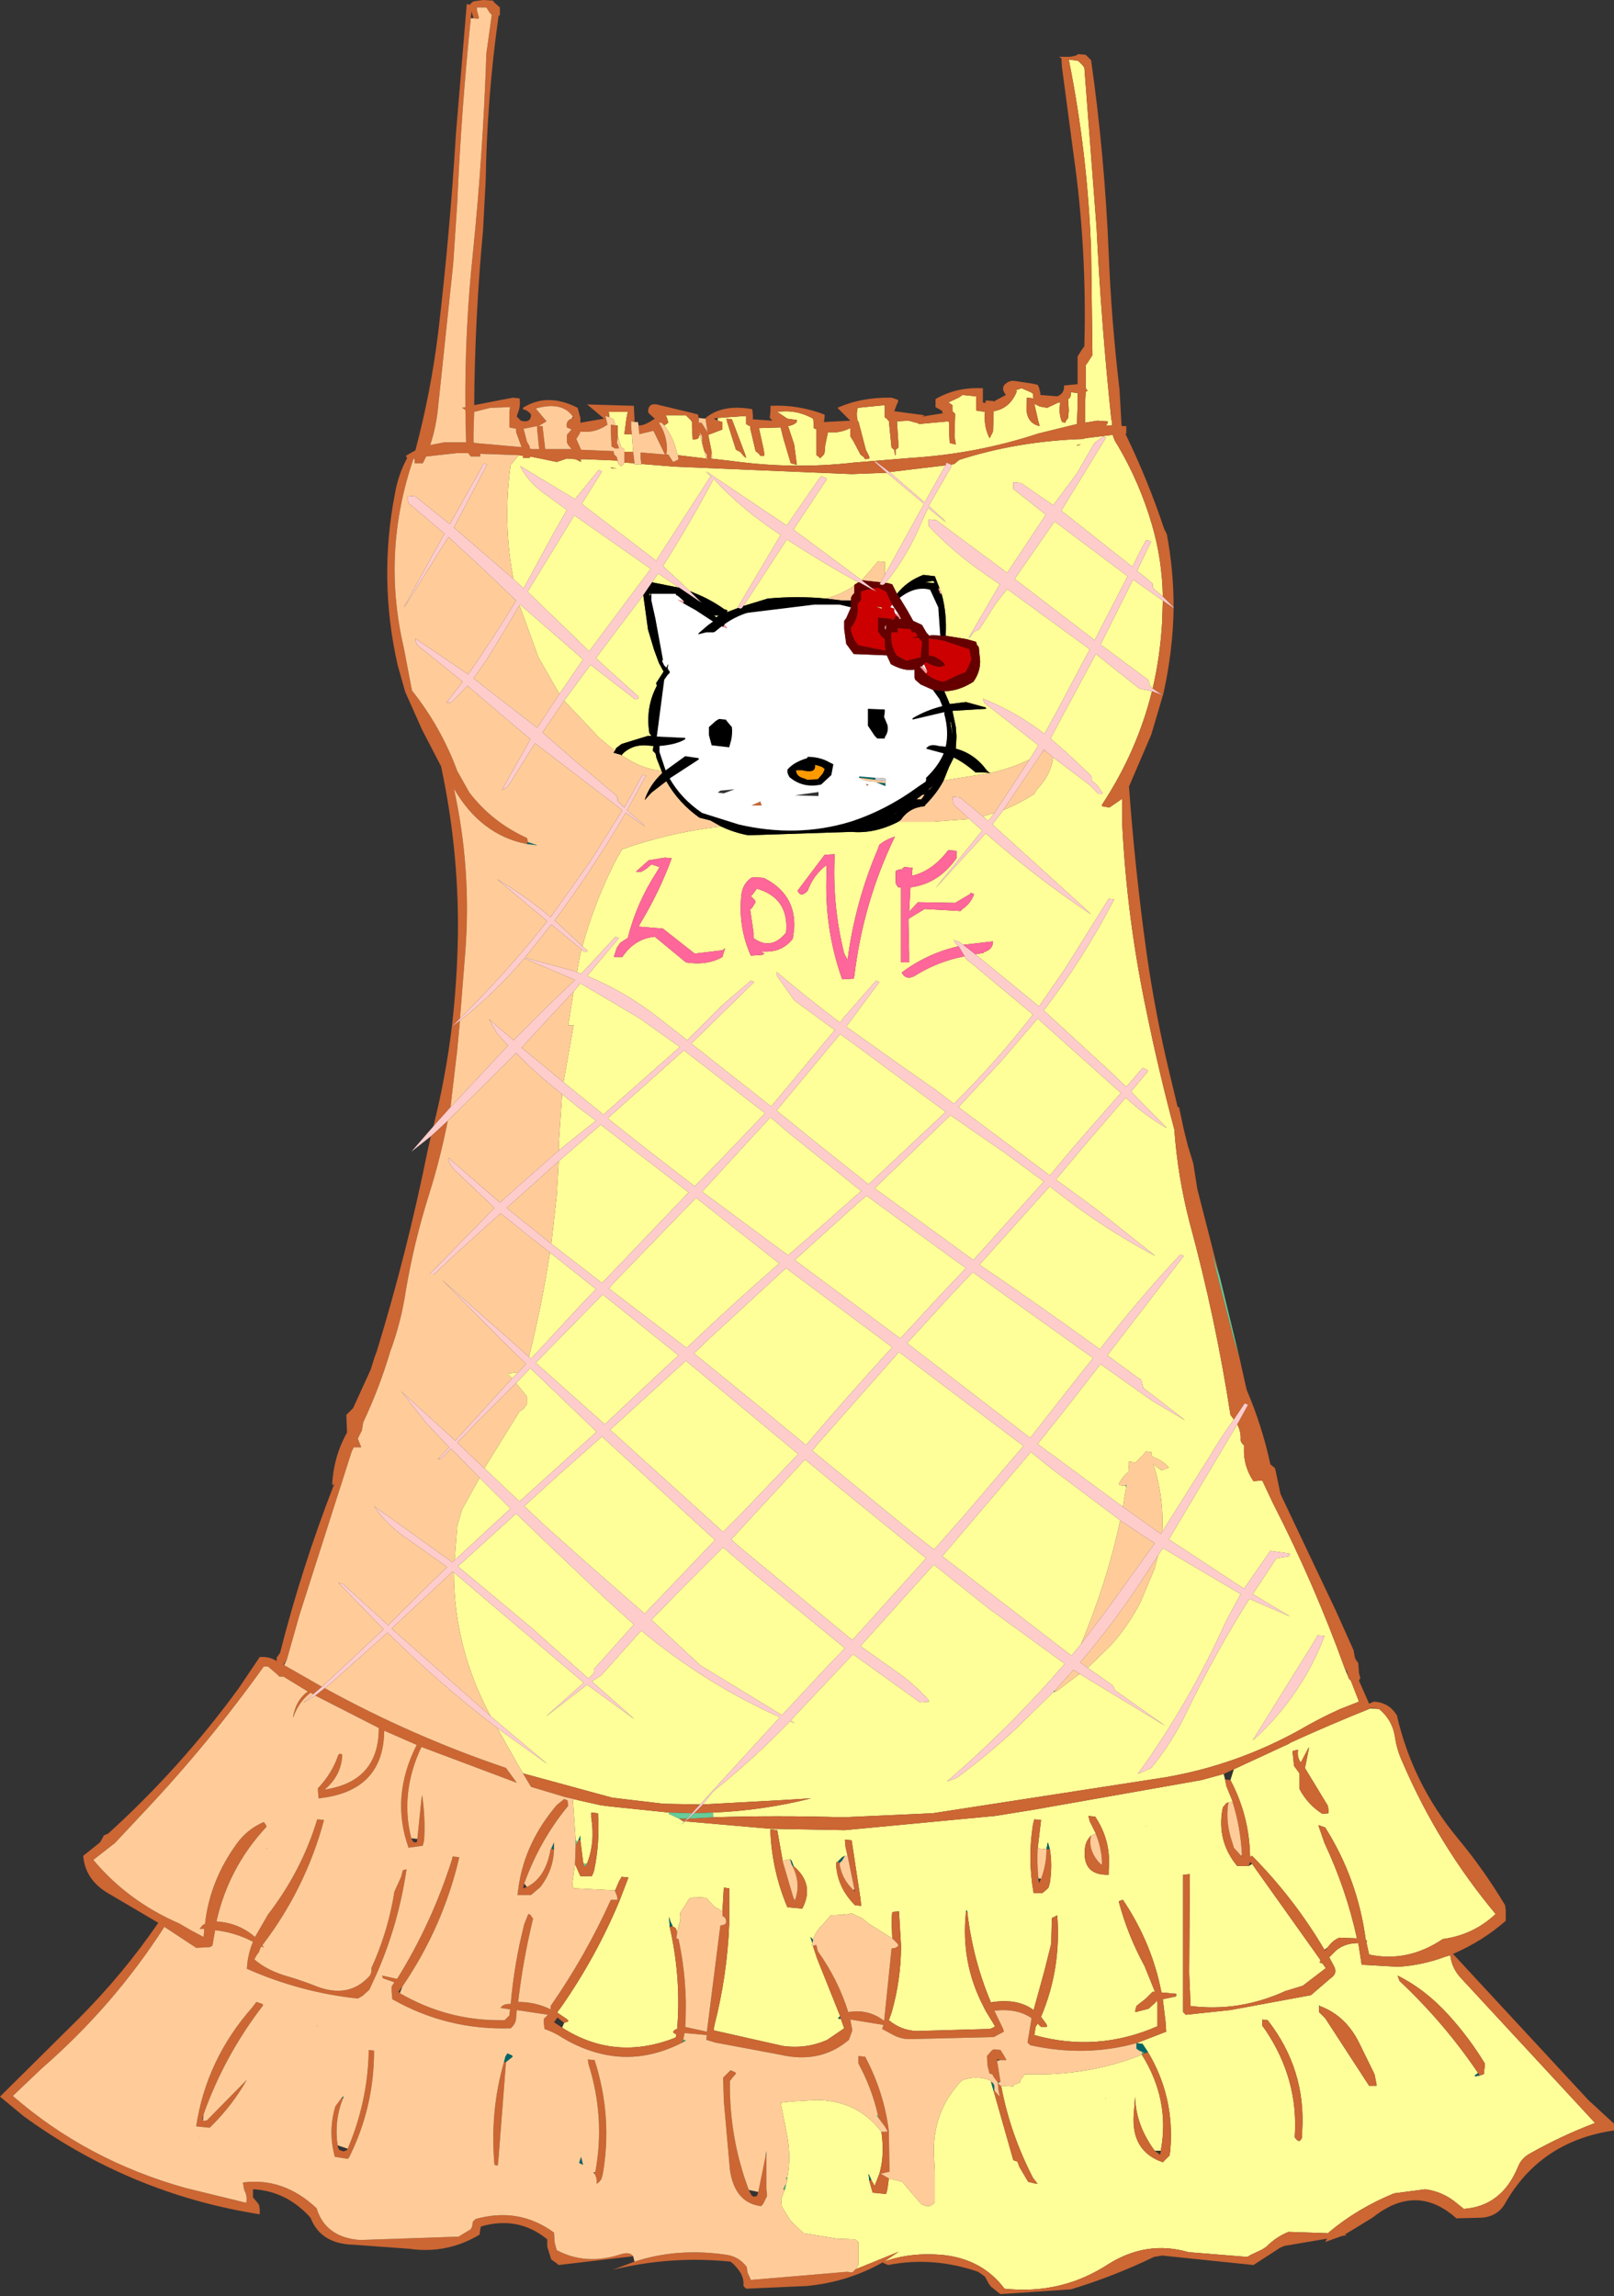 <?xml version="1.0" encoding="UTF-8" standalone="no"?>
<svg xmlns:xlink="http://www.w3.org/1999/xlink" height="169.75px" width="119.3px" xmlns="http://www.w3.org/2000/svg">
  <rect width="100%" height="100%" fill="#333333" stroke="none"/>
  <g transform="matrix(1.0, 0.0, 0.0, 1.0, 59.65, 84.85)">
    <path d="M20.05 -80.35 L20.35 -80.05 20.5 -79.85 21.4 -68.05 Q21.75 -60.9 22.5 -53.8 L22.55 -53.75 22.55 -53.4 22.25 -53.4 22.1 -53.35 22.25 -53.65 22.2 -53.7 21.45 -53.75 20.55 -53.6 20.55 -54.95 20.6 -55.9 20.75 -55.95 20.6 -56.15 20.6 -57.85 20.75 -58.05 21.1 -58.6 21.0 -66.3 Q20.75 -73.45 19.35 -80.45 L20.05 -80.35 M-6.6 -53.95 L-4.5 -54.1 -4.5 -53.7 -4.5 -53.5 -4.25 -53.35 -4.2 -53.35 -4.2 -53.2 -3.8 -51.5 -3.55 -51.3 -3.45 -51.15 -3.15 -51.15 -3.15 -51.2 -3.2 -51.6 -3.55 -53.2 -1.95 -53.25 -1.75 -52.45 -1.2 -50.6 -0.8 -50.5 -0.75 -50.5 -0.95 -52.0 -1.4 -53.35 Q-1.05 -53.4 -0.8 -53.6 L-0.75 -53.7 -0.75 -53.8 -1.45 -53.9 -2.2 -54.4 Q-0.8 -54.6 0.45 -53.9 L0.5 -53.55 0.5 -53.2 0.7 -53.1 0.7 -52.9 0.7 -51.2 0.9 -51.05 0.95 -51.0 0.95 -50.95 1.25 -51.25 1.3 -51.4 1.35 -51.95 1.55 -52.9 Q2.4 -52.8 3.2 -53.2 L3.2 -53.15 3.2 -52.6 3.45 -52.2 3.95 -51.25 4.2 -51.05 4.3 -50.9 4.6 -50.95 4.6 -51.1 4.35 -51.6 3.8 -53.7 3.75 -53.7 3.7 -53.95 Q3.65 -54.4 3.75 -54.7 L5.75 -54.9 5.75 -54.4 5.75 -54.0 5.95 -53.85 6.0 -53.75 6.05 -53.75 6.25 -51.75 6.45 -51.6 6.5 -51.2 6.55 -51.2 6.55 -51.4 6.55 -51.6 6.75 -51.75 6.75 -52.15 6.65 -53.7 7.5 -53.75 8.25 -53.55 8.25 -53.5 10.45 -53.7 10.5 -53.6 10.5 -53.0 10.55 -52.1 10.95 -52.0 11.0 -52.0 10.9 -52.6 10.95 -54.25 10.75 -54.45 10.75 -54.7 10.75 -54.9 10.45 -55.1 11.2 -55.45 11.5 -55.65 12.5 -55.55 12.5 -55.45 12.5 -55.1 12.5 -54.7 12.5 -54.5 13.15 -54.4 Q13.05 -53.3 13.5 -52.45 L13.75 -52.95 13.8 -54.45 Q15.0 -54.65 15.5 -55.9 L15.45 -56.0 15.85 -56.15 16.55 -55.85 16.7 -55.75 16.7 -55.55 16.75 -55.4 16.25 -55.45 16.25 -55.15 Q16.05 -53.6 17.2 -53.35 L17.1 -53.7 16.8 -55.0 17.2 -54.8 17.75 -54.7 18.6 -55.1 18.7 -55.1 18.7 -54.95 Q18.6 -54.25 18.85 -53.65 L19.1 -53.6 19.1 -53.65 19.15 -53.75 19.3 -53.95 19.35 -54.5 19.3 -55.35 19.45 -55.45 19.5 -55.65 19.5 -55.85 19.95 -55.8 20.0 -55.8 20.0 -54.75 19.95 -53.5 17.1 -52.8 Q12.55 -51.3 7.7 -51.0 L3.45 -50.65 Q-0.95 -50.15 -5.4 -50.75 L-7.1 -50.95 -7.0 -51.1 -7.05 -51.45 -7.3 -52.7 -6.25 -53.1 -6.25 -53.45 -6.25 -53.65 -6.6 -53.75 -6.6 -53.95 M26.3 -40.75 L25.6 -41.35 25.55 -41.5 25.55 -41.7 25.15 -42.05 24.4 -42.65 25.45 -44.85 25.05 -44.9 24.6 -44.05 24.05 -42.95 18.8 -47.1 22.1 -52.5 21.85 -52.6 21.85 -52.55 21.25 -52.1 19.95 -49.85 18.2 -47.5 15.8 -49.15 15.25 -49.2 15.25 -49.1 15.25 -48.9 15.25 -48.7 17.65 -46.8 14.8 -42.5 9.55 -46.4 9.0 -46.45 9.0 -46.35 9.0 -46.15 9.0 -45.95 Q10.85 -44.0 13.1 -42.45 L14.25 -41.65 11.95 -37.7 12.1 -37.8 12.35 -38.15 12.7 -38.3 12.75 -38.35 14.0 -40.3 14.8 -41.3 20.9 -36.85 18.3 -31.95 17.55 -30.6 Q15.4 -32.25 13.0 -33.2 L13.1 -32.9 17.1 -29.75 16.45 -28.7 Q15.1 -28.05 13.55 -27.7 13.35 -27.8 13.25 -27.95 12.35 -29.15 11.0 -29.5 L11.05 -30.4 11.0 -31.1 10.75 -32.3 13.25 -32.45 13.2 -32.55 11.75 -32.95 10.55 -32.8 10.45 -33.05 10.15 -33.75 Q11.2 -33.75 12.3 -34.45 12.95 -35.35 12.75 -36.45 L12.7 -37.0 12.55 -37.2 12.5 -37.4 11.8 -37.6 10.25 -37.85 Q10.35 -39.5 9.95 -40.95 L9.8 -41.35 9.45 -42.25 8.6 -42.35 Q7.4 -41.9 6.65 -40.95 L6.3 -41.65 5.95 -41.75 5.8 -41.75 Q7.4 -43.7 8.4 -46.1 L8.95 -47.3 10.25 -46.25 10.1 -46.45 9.0 -47.45 10.7 -50.4 10.65 -50.5 10.9 -50.55 10.95 -50.6 11.25 -50.85 Q15.6 -52.25 20.5 -52.4 L20.5 -52.45 20.55 -52.45 22.6 -52.7 Q22.7 -52.3 22.95 -51.95 24.6 -49.15 25.5 -46.05 26.25 -43.5 26.3 -40.75 M13.85 -24.75 L13.4 -24.15 13.0 -24.5 13.85 -24.75 M12.0 -24.3 L12.95 -23.45 9.5 -19.2 12.95 -22.95 13.2 -23.25 Q16.95 -19.95 21.0 -17.25 L20.65 -17.6 13.7 -23.9 14.5 -24.95 Q15.7 -25.45 16.8 -26.15 L17.0 -26.5 Q18.0 -27.5 18.2 -28.85 L20.85 -26.85 21.0 -26.7 21.35 -26.35 21.55 -26.15 21.85 -26.15 21.85 -26.2 21.45 -26.8 21.05 -27.15 21.05 -27.35 21.0 -27.5 19.15 -29.25 18.0 -30.25 18.85 -31.85 21.35 -36.5 24.55 -33.95 25.5 -33.75 Q24.4 -29.3 21.8 -25.35 L21.8 -25.25 22.35 -25.15 23.3 -25.8 23.3 -23.9 Q23.65 -16.9 25.1 -10.05 26.0 -5.65 27.15 -1.35 27.4 2.15 28.3 5.6 30.2 12.6 31.3 19.75 L31.45 19.95 31.55 20.1 Q30.6 21.4 29.75 22.85 L26.25 28.4 Q26.4 25.9 25.6 23.4 L26.2 23.85 26.75 23.65 Q26.35 23.15 25.55 22.85 L25.45 22.7 25.45 22.5 25.05 22.45 24.9 22.65 24.2 23.35 24.2 23.25 23.8 23.2 23.8 23.45 23.75 24.0 23.7 24.0 Q23.3 24.35 23.05 24.85 L23.1 24.95 23.5 25.0 23.6 25.05 23.35 26.55 17.05 21.9 18.85 19.65 21.7 16.0 23.1 17.0 25.5 18.7 27.95 20.15 27.5 19.8 24.85 17.75 24.8 17.55 24.7 17.15 24.45 17.0 22.2 15.35 27.85 8.0 27.6 7.9 Q24.45 11.25 21.65 14.9 17.25 11.7 12.75 8.65 L17.95 2.85 18.0 2.9 Q21.75 5.9 25.75 8.0 L21.4 4.55 18.4 2.35 20.5 -0.15 23.55 -3.7 Q25.15 -2.25 26.6 -1.45 L23.95 -4.15 25.2 -5.65 25.15 -5.75 24.8 -5.9 23.6 -4.5 22.45 -5.6 17.5 -10.15 Q20.45 -14.0 22.7 -18.35 L22.3 -18.4 19.05 -13.2 17.15 -10.45 12.45 -14.3 13.05 -14.4 13.05 -14.45 Q13.75 -14.65 13.75 -15.25 L13.7 -15.25 11.55 -15.0 11.2 -15.25 10.85 -15.35 10.95 -15.15 11.2 -14.9 Q8.85 -14.35 7.0 -12.95 7.35 -12.25 8.2 -12.85 9.8 -13.8 11.65 -14.15 L11.75 -13.95 12.2 -13.6 16.7 -9.85 Q14.0 -6.35 10.85 -3.25 L9.55 -4.25 6.7 -6.25 2.9 -8.95 5.35 -12.25 5.1 -12.35 2.65 -9.55 2.45 -9.25 Q0.05 -11.05 -2.25 -13.0 L-2.25 -12.75 -0.95 -10.9 2.05 -8.7 -2.65 -3.05 -8.55 -7.7 -3.9 -12.25 -4.15 -12.35 -6.25 -10.55 -8.85 -7.95 -10.9 -9.55 Q-13.45 -11.55 -16.25 -12.7 L-13.9 -15.5 -14.15 -15.6 -16.7 -12.85 -17.0 -13.0 -16.75 -14.35 -16.65 -14.65 -16.5 -14.5 -16.25 -14.5 -16.25 -14.6 -16.5 -14.8 -16.6 -14.9 Q-15.65 -18.35 -14.0 -21.5 L-13.75 -21.9 -13.7 -22.05 Q-10.2 -23.3 -6.35 -23.75 -5.4 -23.3 -4.35 -23.1 L3.3 -23.35 Q5.0 -23.2 6.75 -24.1 L9.3 -24.1 12.0 -24.3 M17.4 -29.25 L17.5 -29.45 17.55 -29.4 17.4 -29.25 M25.55 -33.95 L25.3 -34.2 25.3 -34.4 25.2 -34.6 21.7 -37.2 24.1 -42.0 26.3 -40.45 26.25 -38.85 Q26.1 -36.3 25.55 -33.95 M20.0 -51.9 L20.25 -52.0 19.95 -51.95 20.0 -51.9 M-21.3 -51.2 L-21.0 -51.15 -21.0 -51.0 -20.5 -51.0 -20.45 -51.1 -18.5 -50.7 -17.75 -50.95 -17.1 -50.9 -16.9 -50.8 -16.7 -50.7 -16.75 -50.9 -16.55 -50.9 -16.65 -50.9 -16.4 -50.9 -14.0 -50.8 -14.0 -50.7 Q-13.75 -50.15 -13.5 -50.65 L-12.75 -50.6 -12.75 -50.5 -12.25 -50.5 -12.25 -50.55 -9.8 -50.35 3.3 -49.8 5.9 -49.9 8.65 -47.6 5.75 -42.35 5.75 -43.3 5.25 -43.35 4.05 -41.95 -1.0 -45.7 1.45 -49.4 1.4 -49.5 1.05 -49.65 0.75 -49.25 -1.5 -46.0 -7.45 -50.0 -7.05 -49.55 -7.15 -49.6 -11.15 -43.4 -16.65 -47.6 -15.15 -50.0 -15.4 -50.1 -17.15 -47.95 -21.2 -50.4 Q-20.7 -49.35 -19.6 -48.5 L-17.75 -47.15 -18.75 -45.4 -20.95 -41.35 -21.7 -42.05 Q-22.5 -46.2 -21.9 -50.5 L-21.75 -50.65 -21.3 -51.2 M-14.6 -54.0 L-14.65 -54.4 -13.25 -54.4 -13.35 -53.9 -13.5 -52.75 -12.95 -52.75 -12.85 -51.45 -13.5 -51.45 -13.5 -51.65 -13.75 -51.8 -13.75 -51.85 -13.85 -52.15 -14.0 -52.75 -14.0 -53.4 -14.15 -53.4 -14.3 -53.85 -14.6 -54.0 M-10.55 -53.4 L-10.25 -53.6 -10.35 -53.95 -10.45 -54.15 -8.95 -54.15 -8.6 -53.8 -8.5 -53.65 -8.5 -53.25 -8.45 -52.35 -8.1 -52.4 -8.0 -52.5 -8.0 -52.65 -7.9 -52.65 -7.45 -50.95 -9.55 -51.2 -9.6 -51.3 Q-9.85 -52.5 -10.55 -53.4 M-5.95 -53.9 L-5.9 -53.65 -5.25 -51.6 -4.95 -51.45 -4.9 -51.4 -4.65 -51.1 -4.5 -51.0 -4.55 -51.2 -5.55 -53.85 -5.95 -53.9 M10.25 -50.45 L10.2 -50.4 8.7 -47.7 6.1 -49.95 10.25 -50.45 M8.7 -41.8 L9.3 -41.9 9.45 -41.8 9.35 -41.75 8.7 -41.8 M-4.7 -40.05 L-4.6 -40.2 -1.5 -44.95 -1.45 -44.95 Q1.3 -43.15 3.8 -41.8 L3.55 -41.65 3.5 -41.6 3.5 -41.55 Q2.55 -40.9 1.4 -40.6 -0.7 -40.8 -2.9 -40.6 L-4.7 -40.05 M5.55 -39.9 L5.5 -39.85 5.1 -40.0 5.5 -39.95 5.55 -39.9 M10.6 -31.45 L10.65 -31.45 10.7 -31.05 10.75 -30.45 10.6 -31.45 M10.1 -27.15 L10.5 -28.15 10.85 -28.85 Q11.65 -28.45 12.45 -27.75 L13.0 -27.75 13.55 -27.7 10.1 -27.15 M-8.65 -41.15 L-9.35 -41.8 -10.65 -43.0 Q-8.65 -46.15 -6.9 -49.45 -4.85 -47.2 -1.95 -45.3 L-5.15 -39.9 -5.1 -39.9 -5.9 -39.6 -5.9 -39.65 -5.9 -39.75 -6.1 -39.8 Q-7.15 -40.55 -8.3 -41.0 L-8.65 -41.15 M-11.45 -41.8 L-11.0 -42.45 -9.45 -41.4 -11.45 -41.8 M-11.65 -40.95 L-11.55 -40.95 -11.6 -40.75 -11.65 -40.95 M-12.1 -40.85 L-11.75 -38.3 -11.3 -36.8 -10.95 -35.85 -10.6 -35.2 -11.15 -34.35 -11.1 -34.15 Q-11.95 -32.55 -11.65 -30.65 L-11.5 -30.45 -11.75 -30.45 -13.7 -29.85 -14.1 -29.55 -14.2 -29.35 -15.35 -30.3 -17.95 -33.05 -16.0 -35.7 -12.7 -33.15 -12.45 -33.2 -12.45 -33.35 -14.85 -35.5 -15.6 -36.2 -14.85 -37.2 -12.1 -40.85 M-13.7 -29.0 L-13.65 -29.1 Q-12.95 -29.8 -11.9 -29.75 L-11.35 -29.7 -11.4 -29.35 -11.2 -29.15 -11.15 -28.95 -11.15 -28.9 -11.1 -28.75 -10.75 -27.85 Q-12.05 -28.0 -13.2 -28.7 L-13.7 -29.0 M-6.8 -39.3 L-6.9 -39.35 -6.5 -39.35 -6.6 -39.3 -6.7 -39.2 -6.8 -39.3 M-5.95 -39.6 L-5.9 -39.6 -5.95 -39.55 -5.95 -39.6 M-14.05 -50.2 L-14.5 -50.3 -14.5 -50.25 -14.05 -50.2 M-21.25 -40.1 L-21.2 -40.15 -16.55 -36.1 -18.3 -33.55 -19.85 -36.25 -21.25 -40.1 M-20.65 -41.1 L-17.2 -46.75 -11.55 -42.8 -14.65 -38.65 -16.1 -36.7 -17.95 -38.5 -20.65 -41.1 M-4.15 -14.2 L-3.4 -14.25 Q-3.25 -14.25 -3.15 -14.35 L-3.4 -14.5 -3.0 -14.5 Q-1.8 -14.5 -1.05 -15.45 L-0.95 -16.2 Q-0.8 -18.75 -3.2 -19.95 L-4.05 -20.0 Q-4.75 -19.55 -4.85 -18.7 -5.1 -16.3 -4.15 -14.2 M-4.0 -18.75 L-3.7 -19.15 Q-1.3 -18.45 -1.55 -15.9 -2.65 -14.55 -3.95 -15.5 L-3.95 -15.9 -4.2 -17.6 -4.05 -17.75 -3.8 -18.15 -3.85 -18.3 -4.15 -18.6 -4.0 -18.75 M-11.5 -20.95 L-10.9 -20.75 -11.1 -20.4 Q-12.6 -18.1 -13.25 -15.5 L-13.5 -15.35 -13.8 -15.15 -14.05 -14.8 -14.25 -14.2 -14.25 -14.1 -13.65 -14.1 Q-12.75 -15.45 -11.25 -15.6 L-8.95 -13.7 Q-7.4 -13.45 -6.25 -14.1 L-6.15 -14.45 -6.05 -14.75 -6.25 -14.6 -8.3 -14.35 -10.65 -16.2 -12.45 -16.35 -12.25 -16.7 Q-10.9 -18.95 -10.0 -21.4 L-10.5 -21.45 -11.7 -21.25 -12.65 -20.4 -12.25 -20.4 Q-11.85 -20.6 -11.5 -20.95 M-17.25 -11.55 L-16.75 -12.15 -12.35 -9.55 -9.4 -7.45 -15.05 -2.45 -18.0 -4.85 -17.25 -9.05 -17.65 -9.05 -17.25 -11.55 M-18.1 -3.95 L-16.8 -2.9 -15.6 -2.0 -17.05 -0.85 -18.35 0.2 -18.35 -0.25 -18.1 -3.95 M-19.0 7.75 L-15.6 10.45 -16.75 11.65 -20.4 15.6 -20.55 15.45 Q-19.6 11.65 -19.0 7.75 M-21.35 16.6 L-21.8 17.05 -22.15 16.7 -21.35 16.6 M-24.2 24.4 L-21.9 26.7 -22.0 26.75 -26.05 30.5 -25.85 27.95 -25.5 26.75 -24.2 24.4 M-22.9 42.9 L-19.2 45.55 -23.3 42.1 -23.4 42.0 Q-26.1 36.95 -26.1 31.4 L-23.4 33.7 -16.5 39.55 -19.3 42.05 -16.25 39.7 -12.75 42.25 -15.9 39.45 -15.2 39.0 -12.25 35.7 Q-7.5 39.65 -2.0 42.1 L-7.9 48.55 -10.6 48.5 -14.4 48.05 -21.0 46.25 -22.9 42.9 M-9.05 49.8 L-9.3 50.05 -9.0 49.8 -2.7 50.35 2.8 50.45 13.9 49.4 16.7 48.95 29.15 46.75 30.8 46.3 30.9 46.7 31.0 47.2 31.45 48.3 31.45 48.35 31.15 48.4 31.0 48.45 30.75 48.75 30.7 48.95 Q30.3 51.3 31.8 53.1 L32.65 53.1 32.9 52.95 37.95 60.05 37.9 60.25 38.1 60.3 38.35 60.65 36.65 61.95 35.35 62.35 Q31.95 63.9 28.35 63.45 L28.25 61.0 28.3 53.7 27.8 53.75 27.8 56.2 27.8 62.55 27.8 63.9 28.0 64.1 31.3 63.75 37.25 62.65 38.7 61.4 Q39.25 61.05 38.95 60.5 L38.6 59.85 39.1 59.35 Q39.75 58.8 40.75 58.8 L41.0 60.4 43.65 60.55 43.7 60.55 Q45.45 60.45 47.2 59.8 L47.55 59.7 Q47.65 60.65 48.35 61.4 L58.25 72.1 Q55.75 73.05 53.45 74.35 52.8 74.7 52.55 75.35 51.35 78.25 48.55 78.45 L47.8 77.85 Q46.85 77.15 45.7 77.0 L43.4 77.3 Q40.7 78.4 38.55 80.2 L38.55 80.25 35.6 80.15 Q34.7 80.5 33.95 81.25 L33.65 81.45 32.8 81.85 32.55 82.0 28.2 81.65 Q25.1 80.75 22.25 82.55 18.8 84.8 14.6 84.35 12.95 82.15 10.0 81.85 7.6 81.65 5.7 82.35 L6.8 81.6 6.7 81.65 3.75 82.85 3.6 82.9 3.7 82.75 3.8 82.6 3.8 82.0 3.8 81.85 3.8 81.45 3.8 81.25 3.8 80.9 3.55 80.7 2.2 80.65 -0.25 80.25 -1.2 79.35 -1.85 78.3 -1.9 77.7 -1.65 77.05 -1.55 76.65 -1.45 76.35 -1.5 76.3 -1.45 76.15 Q-1.15 74.55 -1.5 72.85 L-1.95 70.6 -1.05 70.5 0.75 70.4 Q3.75 70.45 5.5 72.75 5.75 74.5 5.35 75.85 L5.0 76.75 4.8 76.4 4.75 76.3 4.55 75.85 4.6 76.35 4.85 77.25 5.85 77.35 5.95 76.95 6.05 76.2 7.05 76.45 7.5 77.0 8.45 78.1 Q9.1 78.45 9.45 77.95 L9.45 75.7 9.4 74.8 Q9.15 71.35 11.45 68.95 12.5 68.55 13.55 68.95 L13.6 69.05 13.8 69.75 15.25 74.85 15.55 74.95 15.7 75.35 16.35 76.45 16.75 76.55 17.05 76.6 16.7 76.15 Q15.0 72.85 14.35 69.35 L15.25 69.4 15.25 69.3 15.75 69.1 15.8 68.9 15.95 68.7 16.1 68.5 Q20.8 68.65 24.75 67.05 26.85 70.4 26.15 74.15 L25.7 74.15 Q24.3 72.25 24.25 70.15 L24.15 71.45 Q23.95 74.2 26.3 75.0 L26.6 74.7 26.8 74.5 26.85 74.15 Q27.2 70.2 25.2 66.85 L24.8 66.25 24.35 66.2 26.55 65.35 26.5 64.6 26.3 62.95 27.25 62.75 27.3 62.65 27.3 62.55 26.2 62.45 Q25.5 58.8 23.35 55.6 L23.05 55.7 23.05 55.75 Q23.7 58.2 24.95 60.5 L25.7 62.35 25.75 62.4 25.55 62.4 25.25 62.7 25.05 62.9 24.6 63.25 24.35 63.45 24.25 63.85 24.3 63.9 25.25 63.65 25.75 63.2 25.85 63.05 25.9 63.2 25.9 64.95 Q21.45 66.9 16.8 65.6 L16.9 65.0 17.05 64.75 17.3 65.0 17.7 65.0 17.75 64.95 17.7 64.8 17.3 64.25 Q18.8 60.7 18.5 56.75 L18.1 56.95 18.05 58.85 17.55 60.85 16.75 63.75 Q15.6 62.9 13.8 63.15 L13.6 63.2 Q12.25 60.0 11.85 56.5 L11.8 56.35 11.75 56.5 Q11.35 60.25 13.05 63.5 L13.2 63.8 13.9 64.95 Q13.65 65.15 13.4 65.15 L8.1 65.3 Q6.95 65.25 6.05 64.5 L6.25 63.95 Q6.95 61.5 6.95 59.0 L6.8 56.45 6.3 56.5 6.25 57.1 6.3 58.45 4.55 57.35 4.05 56.95 3.3 56.6 2.9 56.7 2.75 56.65 2.75 56.7 1.75 56.75 1.15 57.45 Q0.65 57.9 0.45 58.55 L0.25 58.35 0.4 58.8 0.35 58.95 0.45 59.0 0.45 59.05 0.75 59.95 2.45 64.2 2.3 64.35 2.35 64.4 2.45 64.4 2.5 64.4 2.75 65.1 1.5 65.95 Q-0.05 66.65 -1.8 66.4 L-6.9 65.25 -6.85 64.9 Q-5.9 61.2 -5.75 57.4 L-5.75 54.75 -6.15 54.7 -6.25 56.45 -6.85 56.1 -7.45 55.45 -8.25 55.4 -8.7 55.5 -9.0 56.0 -9.4 56.6 Q-9.3 57.0 -9.45 57.4 L-9.6 58.0 -9.7 57.7 -9.95 57.55 -9.95 57.5 -10.1 57.2 -10.2 56.85 -10.15 57.6 -10.05 58.05 Q-9.3 61.65 -9.6 65.15 L-9.75 65.2 -9.9 65.35 -9.85 65.45 -9.65 65.55 -9.7 65.75 -9.75 65.8 Q-14.2 67.55 -18.1 65.05 L-17.95 64.7 -17.65 64.6 -17.65 64.5 -17.85 64.35 -18.45 63.95 -18.45 63.9 -18.15 63.5 Q-15.55 59.75 -13.85 55.65 L-13.2 53.95 -13.7 53.9 -13.9 54.25 -14.2 54.95 -14.2 54.9 -17.25 54.75 -17.35 54.45 -17.15 52.95 -16.75 53.85 -15.9 53.85 -15.75 53.5 Q-15.3 51.4 -15.45 49.2 L-15.95 49.15 -15.95 49.5 Q-15.65 51.35 -16.25 52.9 L-16.5 52.95 -16.55 52.8 -16.75 51.2 -16.75 50.85 -16.9 51.2 -16.95 51.3 -17.1 51.2 -17.3 48.25 -17.25 48.15 -16.85 48.25 -15.3 48.6 -14.55 48.7 -10.2 49.15 -10.2 49.25 -9.45 49.6 -9.15 49.8 -9.05 49.8 M-7.7 48.55 L-6.95 47.6 Q-3.95 45.2 -1.25 42.4 L-0.9 42.55 -1.2 42.35 -0.8 41.9 3.4 37.45 8.35 41.0 9.0 40.95 9.0 40.85 Q7.95 39.65 6.5 38.65 L3.95 36.85 9.3 30.9 9.4 30.85 13.55 34.15 19.05 38.15 Q15.0 42.85 10.35 46.85 L11.05 46.6 Q13.35 44.9 15.45 42.95 L18.2 40.25 18.35 40.2 18.5 40.15 19.55 39.35 20.15 38.9 26.5 42.75 22.75 40.1 22.7 39.95 22.6 39.75 20.75 38.45 22.45 36.8 Q23.75 35.35 24.65 33.6 L25.7 31.1 25.95 30.15 26.3 29.6 31.8 32.85 32.05 33.0 31.0 34.95 Q28.25 41.05 24.45 46.3 L25.0 46.05 25.35 45.9 25.45 45.85 Q27.0 43.95 28.05 41.75 30.15 37.4 32.7 33.35 L35.7 34.65 32.95 33.0 34.7 30.35 35.65 30.2 35.7 30.1 35.65 30.0 34.25 29.8 32.3 32.6 26.75 28.95 31.8 20.45 Q32.1 21.0 32.05 21.65 L32.15 21.85 32.3 22.0 32.3 22.2 Q32.25 23.55 33.0 24.65 L33.65 24.6 34.45 26.3 Q37.5 32.25 39.75 38.5 L40.0 39.1 40.05 39.25 40.2 39.4 40.8 40.95 39.4 41.5 Q37.85 42.2 36.4 43.05 31.7 45.65 26.45 46.55 L9.3 49.2 2.65 49.5 Q-2.2 49.35 -6.95 49.5 L-6.95 49.15 Q-3.25 49.0 0.3 48.1 L-2.2 48.25 -7.7 48.55 M-14.7 -2.15 L-14.7 -2.2 -9.1 -7.2 -3.1 -2.55 -6.4 0.9 -8.3 2.85 -12.05 -0.05 -14.7 -2.15 M7.2 -20.75 L7.05 -20.65 6.95 -20.45 6.95 -20.6 6.6 -20.5 6.55 -20.4 6.55 -19.85 Q6.5 -19.5 6.75 -19.25 L6.95 -19.25 6.95 -13.7 7.55 -13.7 7.55 -13.75 7.55 -14.35 7.5 -16.85 7.55 -16.95 8.7 -17.65 11.35 -17.5 11.5 -17.65 Q12.1 -18.05 12.35 -18.75 L12.1 -18.85 12.05 -18.75 10.95 -18.1 8.2 -18.15 7.55 -17.45 7.65 -19.25 Q9.7 -19.5 11.05 -21.4 L11.05 -21.75 11.05 -21.95 10.45 -22.0 10.4 -21.95 Q9.25 -20.45 7.75 -20.1 L7.8 -20.7 7.2 -20.75 M5.35 -22.4 L5.2 -22.0 Q3.55 -18.1 3.0 -13.9 L2.75 -14.35 Q1.85 -17.95 2.05 -21.7 L1.3 -21.65 -0.7 -19.0 Q-0.45 -18.45 0.05 -19.0 0.5 -20.2 1.45 -20.9 L1.45 -20.35 Q1.25 -16.25 2.6 -12.45 L3.45 -12.5 3.5 -12.7 Q4.15 -18.15 6.5 -23.0 5.85 -22.8 5.35 -22.4 M11.2 -3.0 L14.4 -6.45 17.05 -9.55 23.2 -4.05 19.7 -0.05 17.95 2.05 11.2 -3.0 M2.45 -8.4 L3.35 -7.75 10.25 -2.65 4.55 2.7 0.65 -0.4 -2.25 -2.75 2.45 -8.4 M18.3 -46.3 L23.7 -42.25 21.25 -37.5 21.1 -37.65 15.35 -42.05 18.3 -46.3 M-23.85 23.7 L-21.25 19.5 -20.95 19.3 -20.7 18.95 -20.7 18.6 -20.7 18.4 -21.5 17.4 -20.45 16.3 -15.55 21.0 -21.25 26.15 -23.85 23.7 M21.15 15.55 L20.7 16.1 16.5 21.45 11.5 17.6 7.4 14.45 10.55 11.0 12.25 9.2 21.15 15.55 M23.15 27.55 Q22.15 32.2 20.25 36.7 L19.55 37.55 10.0 30.2 16.55 22.5 18.1 23.75 23.15 27.55 M31.55 45.95 L35.65 44.05 35.7 44.0 Q38.65 42.65 41.65 41.45 L42.3 41.5 Q43.25 42.3 43.45 43.5 43.6 44.55 44.05 45.5 46.65 51.55 50.9 56.65 49.25 58.2 47.0 58.5 44.4 60.25 41.55 59.65 L41.35 58.75 41.4 58.65 41.3 58.55 Q40.7 54.05 38.3 50.25 L38.0 50.15 37.9 50.1 37.8 50.1 38.25 51.4 Q39.85 54.8 40.65 58.45 L39.35 58.4 Q38.85 58.6 38.5 59.1 L38.25 59.3 Q36.05 55.55 32.9 52.35 L32.8 52.4 32.75 52.4 Q32.7 49.4 31.3 46.75 L31.55 45.95 M37.05 44.4 L36.5 45.45 Q36.2 45.05 36.3 44.5 L35.9 44.6 35.9 44.75 36.0 45.7 36.4 46.25 36.4 46.45 36.4 47.4 Q37.0 48.55 38.1 49.25 L38.55 49.2 38.55 49.0 38.5 48.65 36.8 45.85 36.85 45.65 37.1 44.4 37.1 44.35 37.05 44.4 M32.95 43.8 L33.2 43.6 Q36.65 40.35 38.25 36.1 L37.75 36.05 37.4 36.65 32.95 43.8 M-18.35 1.0 L-15.25 -1.7 -8.75 3.3 -15.15 10.0 -18.9 7.1 -18.5 3.55 -18.35 1.0 M-8.2 3.7 L-5.55 5.8 -2.05 8.55 Q-5.55 11.6 -8.9 14.8 L-14.65 10.4 -14.15 9.85 -8.2 3.7 M12.3 8.3 L5.0 3.0 10.6 -2.4 14.65 0.4 17.5 2.5 12.3 8.3 M0.4 22.4 L0.75 21.95 6.8 15.1 16.0 22.05 11.6 27.2 9.4 29.7 7.85 28.5 0.4 22.4 M6.3 14.75 Q3.05 18.3 -0.05 21.95 L-0.05 22.0 -3.5 19.15 -8.35 15.2 -7.15 14.05 -1.55 8.9 6.3 14.75 M-1.3 -1.05 L4.0 3.2 0.1 6.65 -1.4 7.95 -7.75 3.25 -3.9 -0.95 -2.7 -2.25 -1.3 -1.05 M11.75 8.9 L9.85 10.9 6.9 14.1 -0.3 8.75 -0.9 8.3 3.75 4.1 4.4 3.55 10.7 8.15 11.75 8.9 M-14.55 20.85 L-8.95 15.75 -0.65 22.65 -4.95 27.15 -6.2 28.4 -14.55 20.85 M-14.95 20.45 L-15.9 19.6 -20.05 15.9 -15.1 10.85 -9.5 15.35 -10.85 16.6 -14.95 20.45 M-15.15 21.35 L-15.0 21.5 -6.8 29.0 -12.0 34.45 -16.5 30.5 -19.3 28.0 -20.9 26.5 -18.2 24.05 -15.15 21.35 M-18.95 29.5 L-15.0 33.25 -12.8 35.25 -15.75 38.55 -15.75 38.75 -15.8 38.9 -16.15 39.25 -20.35 35.5 -25.8 30.95 -21.5 27.05 -18.95 29.5 M-11.5 34.9 L-9.45 32.8 -6.2 29.55 -4.15 31.3 2.8 37.0 1.45 38.4 -1.85 41.95 -7.9 38.25 -11.5 34.9 M-5.0 29.5 L-5.6 28.95 -0.15 23.05 2.1 24.9 8.8 30.35 3.35 36.4 -5.0 29.5 M17.05 51.8 L17.3 49.7 16.8 49.65 16.7 50.05 Q16.3 52.6 16.75 55.1 L17.4 55.1 17.7 54.85 17.85 54.7 17.95 54.35 Q18.15 53.05 17.95 51.85 L17.8 51.35 17.7 51.85 17.05 51.8 M3.0 52.35 L2.8 52.35 2.6 52.45 2.3 52.75 2.15 52.85 2.15 53.0 Q2.25 54.7 3.55 56.0 L4.0 56.05 4.0 56.0 3.95 55.5 3.3 51.2 2.8 51.15 2.85 51.7 3.0 52.35 M-1.8 52.7 L-2.2 50.45 -2.7 50.4 -2.7 50.7 Q-2.55 53.55 -1.45 56.15 L-0.35 56.25 Q0.6 54.45 -1.0 53.1 L-1.05 52.95 -1.15 52.7 -1.25 52.6 -1.8 52.7 M49.7 68.6 L50.0 68.5 50.05 68.45 50.05 68.25 50.1 67.9 50.1 67.7 Q48.95 65.8 47.45 64.15 45.75 62.25 43.65 61.2 L43.8 61.6 Q47.1 64.7 49.6 68.4 L49.35 68.6 49.4 68.65 49.7 68.6 M37.9 63.45 L37.85 63.4 37.85 63.5 37.85 63.7 37.85 63.9 38.3 64.35 41.55 69.35 42.1 69.35 42.1 69.25 41.95 68.5 40.8 66.15 Q39.8 64.15 37.9 63.45 M25.05 50.2 L25.1 50.15 25.05 50.15 25.05 50.2 M21.0 50.85 Q20.6 51.25 20.55 51.75 20.3 53.8 22.3 53.75 L22.3 53.4 Q22.5 51.25 21.3 49.45 L20.8 49.4 20.9 49.8 21.35 50.7 21.0 50.85 M22.1 70.3 L22.05 70.25 22.05 70.3 22.1 70.3 M33.65 64.5 L33.65 64.6 33.65 64.7 33.65 64.9 33.9 65.25 Q36.35 68.9 36.05 73.15 36.4 73.7 36.6 73.15 L36.6 72.75 Q36.9 68.15 34.05 64.5 L33.65 64.45 33.65 64.5" fill="#ffff99" fill-rule="evenodd" stroke="none"/>
    <path d="M20.05 -80.35 L19.35 -80.45 Q20.75 -73.45 21.0 -66.3 L21.1 -58.6 20.75 -58.05 20.6 -57.85 20.6 -56.15 20.75 -55.95 20.6 -55.9 20.55 -54.95 20.55 -53.6 21.45 -53.75 22.2 -53.7 22.25 -53.65 22.1 -53.35 22.25 -53.4 22.55 -53.4 22.55 -53.75 22.5 -53.8 Q21.75 -60.9 21.4 -68.05 L20.5 -79.85 20.35 -80.05 20.05 -80.35 M-7.55 -53.9 Q-6.3 -55.0 -4.05 -54.6 L-4.0 -54.2 -4.0 -53.85 -2.55 -53.75 -2.75 -53.95 -2.7 -54.5 -2.7 -54.85 Q-0.65 -54.95 1.3 -54.2 L1.3 -54.0 1.25 -53.65 3.2 -53.75 2.25 -54.7 Q4.05 -55.5 6.25 -55.45 L6.7 -55.3 6.75 -55.2 6.6 -54.85 6.45 -54.45 8.7 -54.15 8.5 -54.05 10.05 -54.3 10.0 -54.35 10.0 -54.45 9.95 -54.5 9.5 -54.75 9.5 -54.95 9.5 -55.15 9.5 -55.35 Q11.05 -56.25 13.0 -56.15 L13.0 -55.95 13.0 -55.4 13.0 -55.1 13.2 -55.05 13.2 -55.25 13.8 -55.2 13.8 -55.15 13.95 -55.25 14.7 -55.65 14.6 -55.8 14.5 -56.0 14.5 -56.2 14.55 -56.35 Q14.85 -56.7 15.25 -56.7 L16.6 -56.5 17.05 -56.4 17.15 -56.2 17.25 -55.8 17.25 -55.65 18.5 -55.55 Q19.0 -55.75 19.0 -56.25 L19.0 -56.35 20.0 -56.45 20.0 -57.9 20.0 -58.5 20.35 -59.05 20.5 -59.25 Q20.7 -66.45 19.7 -73.45 L18.85 -79.85 18.8 -80.55 18.7 -80.6 18.65 -80.65 18.85 -80.65 19.35 -80.65 19.4 -80.65 Q19.9 -80.7 20.05 -80.85 L20.6 -80.8 20.8 -80.6 21.0 -80.4 Q22.0 -73.35 22.3 -66.15 22.5 -61.1 23.1 -56.05 L23.25 -53.4 23.3 -53.35 23.6 -53.35 23.6 -53.15 23.6 -52.8 23.55 -52.8 23.55 -52.75 Q25.2 -49.35 26.4 -45.75 L26.6 -45.35 Q27.1 -42.65 27.1 -39.95 L26.9 -40.15 26.3 -40.75 Q26.25 -43.5 25.5 -46.05 24.6 -49.15 22.95 -51.95 22.7 -52.3 22.6 -52.7 L20.55 -52.45 20.5 -52.45 20.5 -52.4 Q15.6 -52.25 11.25 -50.85 L10.95 -50.6 10.9 -50.55 10.65 -50.5 10.3 -50.65 10.25 -50.45 6.1 -49.95 5.05 -50.75 5.0 -50.7 5.9 -49.9 3.3 -49.8 -9.8 -50.35 -12.25 -50.55 -12.3 -51.0 -12.3 -51.4 -10.5 -51.25 -11.35 -53.0 -12.4 -52.75 -12.45 -53.4 Q-12.05 -53.35 -11.25 -53.9 L-11.7 -54.3 -11.75 -54.45 Q-11.7 -55.15 -10.9 -54.9 L-8.4 -54.3 -8.05 -54.2 -8.0 -53.9 -8.0 -53.6 -7.8 -53.6 -7.35 -52.9 -7.5 -53.9 -7.55 -53.9 M27.1 -39.9 Q27.05 -36.75 26.35 -33.6 L25.45 -30.55 23.8 -26.7 Q24.25 -20.5 25.1 -14.4 25.75 -9.85 26.8 -5.5 L27.4 -3.0 27.5 -3.0 27.85 -1.35 28.15 -0.15 28.55 1.15 28.85 3.05 30.5 9.5 29.9 7.7 31.55 14.15 31.95 15.45 32.35 17.25 32.5 17.9 Q33.65 20.6 34.25 23.4 L34.6 23.7 35.0 25.6 39.1 34.25 40.4 37.15 40.5 37.7 40.6 37.9 40.75 38.1 40.8 38.85 40.9 39.2 40.8 39.4 41.55 41.1 41.9 40.95 Q42.9 41.0 43.45 41.75 L43.6 41.95 Q44.75 47.0 48.1 51.05 50.05 53.4 51.6 56.0 L51.65 56.4 51.65 57.15 Q49.95 58.65 47.75 59.6 L57.75 70.4 59.65 72.15 59.65 72.5 59.65 72.65 Q54.2 73.45 51.6 78.05 51.05 79.0 49.9 79.1 L48.0 79.15 Q45.05 76.5 41.8 79.1 L39.75 80.35 39.9 80.4 39.55 80.45 38.3 80.9 38.45 80.65 35.5 81.15 Q35.1 81.2 34.7 81.5 L33.0 82.6 26.25 81.9 25.65 82.0 Q22.65 83.45 19.5 84.4 L14.3 84.75 14.1 84.6 13.6 84.2 13.45 84.0 13.15 83.45 12.65 83.1 Q9.3 81.95 6.0 82.6 L5.65 82.45 5.6 82.4 Q3.05 83.85 0.0 84.15 L-4.5 84.35 -4.7 84.15 Q-4.65 83.65 -4.9 83.2 -5.2 82.7 -5.65 82.35 -10.05 81.9 -14.35 82.95 L-12.75 82.35 Q-9.55 81.3 -5.9 81.85 -5.0 82.0 -4.45 82.75 L-4.4 83.15 -4.25 83.5 -4.15 83.7 2.95 83.1 3.35 83.15 3.55 82.95 3.6 82.9 3.75 82.85 6.7 81.65 6.8 81.6 5.7 82.35 Q7.6 81.65 10.0 81.85 12.95 82.15 14.6 84.35 18.8 84.8 22.25 82.55 25.1 80.75 28.2 81.65 L32.55 82.0 32.8 81.85 33.65 81.45 33.95 81.25 Q34.7 80.5 35.6 80.15 L38.55 80.25 38.55 80.2 Q40.7 78.4 43.4 77.3 L45.7 77.0 Q46.85 77.15 47.8 77.85 L48.55 78.45 Q51.35 78.25 52.55 75.35 52.8 74.7 53.45 74.35 55.75 73.05 58.25 72.1 L48.35 61.4 Q47.65 60.65 47.55 59.7 L47.2 59.8 Q45.45 60.45 43.7 60.55 L43.65 60.55 41.0 60.4 40.75 58.8 Q39.75 58.8 39.1 59.35 L38.6 59.85 38.95 60.5 Q39.25 61.05 38.7 61.4 L37.25 62.65 31.3 63.75 28.0 64.1 27.8 63.9 27.8 62.55 27.8 56.2 27.8 53.75 28.3 53.7 28.25 61.0 28.35 63.45 Q31.95 63.9 35.35 62.35 L36.65 61.95 38.35 60.65 38.1 60.3 37.9 60.25 37.95 60.05 32.9 52.95 32.75 52.8 32.65 53.1 31.8 53.1 Q30.3 51.3 30.7 48.95 L30.75 48.75 31.0 48.45 31.15 48.4 Q30.9 49.85 31.45 51.4 L31.55 51.75 32.05 52.3 32.1 52.35 32.15 52.4 32.15 52.3 Q32.05 50.25 31.45 48.35 L31.45 48.3 31.0 47.2 30.9 46.7 31.3 46.75 Q32.7 49.4 32.75 52.4 L32.8 52.4 32.9 52.35 Q36.05 55.55 38.25 59.3 L38.3 59.35 38.5 59.1 Q38.85 58.6 39.35 58.4 L40.65 58.45 Q39.85 54.8 38.25 51.4 L37.8 50.1 37.9 50.1 38.0 50.15 38.3 50.25 Q40.7 54.05 41.3 58.55 L41.4 58.65 41.35 58.75 41.55 59.65 Q44.4 60.25 47.0 58.5 49.25 58.2 50.9 56.65 46.65 51.55 44.05 45.5 43.6 44.55 43.45 43.5 43.25 42.3 42.3 41.5 L41.65 41.4 41.65 41.45 Q38.65 42.65 35.7 44.0 L35.65 44.05 31.55 45.95 30.8 46.3 29.15 46.75 16.7 48.95 13.9 49.4 2.8 50.45 -2.7 50.35 -9.0 49.8 -8.75 49.6 -6.95 49.5 Q-2.2 49.35 2.65 49.5 L9.3 49.2 26.45 46.55 Q31.7 45.65 36.4 43.05 37.85 42.2 39.4 41.5 L40.8 40.95 40.2 39.4 40.05 39.25 40.0 39.1 39.9 38.7 39.75 38.5 Q37.5 32.25 34.45 26.3 L33.65 24.6 33.0 24.65 Q32.25 23.55 32.3 22.2 L32.3 22.0 32.15 21.85 32.05 21.65 Q32.1 21.0 31.8 20.45 L32.6 19.0 32.35 18.9 31.55 20.1 31.45 19.95 31.3 19.75 Q30.2 12.6 28.3 5.6 27.4 2.15 27.15 -1.35 26.0 -5.65 25.1 -10.05 23.65 -16.9 23.3 -23.9 L23.3 -25.8 22.35 -25.15 21.8 -25.25 21.8 -25.35 Q24.4 -29.3 25.5 -33.75 L26.3 -33.45 26.05 -33.6 25.55 -33.95 Q26.1 -36.3 26.25 -38.85 L26.3 -40.45 27.1 -39.9 M-12.85 81.95 L-18.35 82.6 -18.6 82.4 -18.9 82.2 -19.2 81.25 -19.2 80.7 Q-21.35 78.95 -24.1 79.75 L-24.15 79.95 -24.2 80.35 Q-26.6 81.8 -29.4 81.4 L-33.5 81.1 Q-35.95 81.05 -36.7 79.1 -38.45 77.15 -40.9 77.0 L-40.95 77.0 -40.95 77.2 -40.95 77.6 -40.65 77.95 -40.5 78.15 -40.45 78.5 -40.45 78.85 Q-50.0 77.35 -57.9 71.6 L-59.65 70.15 -53.9 64.45 Q-50.55 61.1 -47.95 57.3 L-51.6 55.15 Q-53.35 54.15 -53.5 52.35 L-52.25 51.35 -52.0 50.9 -52.0 50.85 -51.65 50.7 Q-46.3 45.85 -42.0 39.95 L-40.45 37.65 Q-39.75 37.6 -39.2 37.95 L-39.2 37.9 -39.2 37.7 -38.95 37.35 Q-37.35 31.05 -35.0 25.0 L-34.95 24.85 -35.1 24.95 Q-35.0 22.85 -34.0 21.05 L-34.05 19.75 -33.55 19.25 -32.25 16.4 -31.95 15.45 -31.8 15.05 Q-29.55 7.7 -28.05 0.25 L-27.8 -0.85 -26.55 -2.0 Q-27.1 0.8 -27.95 3.5 -29.05 7.0 -29.65 10.55 -30.0 12.9 -30.8 15.05 -31.6 17.75 -32.8 20.3 L-32.9 20.9 -33.2 21.5 -32.95 22.15 -33.5 22.15 -33.65 22.45 -37.5 34.5 -38.45 37.85 -38.7 38.2 -38.65 38.25 -35.85 39.85 -36.5 40.4 -36.7 40.3 Q-37.55 40.95 -37.95 42.05 L-38.0 42.15 Q-37.8 40.85 -36.9 40.2 L-38.7 39.1 -39.0 39.1 -39.2 38.9 -39.85 38.35 -40.15 38.35 Q-44.15 43.95 -48.95 49.05 L-51.15 51.4 -52.75 52.65 Q-50.2 55.7 -46.4 57.35 L-45.45 57.9 -44.6 58.35 -44.55 57.75 -44.9 57.75 -44.65 57.45 -44.5 57.4 Q-44.15 54.2 -42.15 51.45 -41.35 50.35 -40.15 49.85 L-40.0 50.05 -39.95 50.2 Q-42.75 53.2 -43.65 57.2 -42.0 57.3 -40.8 58.35 L-39.85 56.7 Q-37.35 53.45 -36.2 49.65 L-35.7 49.7 Q-37.05 54.75 -40.25 58.95 L-40.15 59.15 -40.3 59.05 -40.4 59.15 -40.5 59.45 -40.65 59.65 -40.85 60.0 Q-39.9 60.85 -38.25 61.3 -37.25 61.6 -36.25 62.0 -33.9 62.9 -32.4 61.3 -32.15 61.05 -32.2 60.65 -31.1 58.25 -30.6 55.6 L-30.5 55.0 -30.0 53.9 -29.9 53.5 -29.85 53.4 -29.6 53.35 Q-30.2 57.4 -31.8 61.05 L-32.35 62.25 -32.85 62.7 -33.2 62.9 Q-37.45 62.45 -41.4 60.7 -41.35 59.65 -40.95 58.7 -42.3 58.0 -43.75 57.85 L-43.95 59.0 -44.15 59.1 -45.15 59.15 -47.5 57.6 Q-51.25 63.45 -56.6 68.1 L-58.7 70.1 Q-53.25 74.85 -45.95 76.9 L-41.45 78.0 Q-41.35 77.5 -41.6 77.05 L-41.7 76.5 Q-38.7 76.1 -36.25 78.4 -35.6 80.55 -33.05 80.75 L-25.75 80.5 -24.85 79.95 -24.75 79.75 -24.7 79.4 -24.5 79.2 Q-21.3 78.3 -18.7 80.2 L-18.65 80.95 -18.5 81.5 Q-16.35 82.65 -13.75 81.8 -13.1 81.6 -12.85 81.95 M-27.6 -1.6 L-27.6 -1.65 Q-26.7 -5.25 -26.25 -8.95 -25.85 -12.4 -25.8 -15.9 -25.75 -22.15 -27.05 -28.2 L-28.45 -30.9 -29.7 -33.7 -30.25 -35.65 Q-31.7 -42.0 -30.45 -48.4 -30.2 -49.8 -29.55 -51.0 L-29.6 -51.05 -29.65 -51.15 -29.4 -51.3 -28.95 -51.55 Q-27.8 -55.85 -27.25 -60.35 -26.4 -67.6 -25.95 -74.95 L-25.15 -84.55 -24.9 -84.5 -24.85 -84.6 -24.65 -84.75 -23.95 -84.85 -23.2 -84.8 -23.15 -84.7 -22.7 -84.3 -22.7 -84.1 -22.7 -83.75 -22.8 -83.65 Q-23.65 -77.65 -23.75 -71.5 L-23.95 -67.75 Q-24.55 -61.4 -24.6 -54.9 L-21.75 -55.45 -21.25 -55.4 Q-21.15 -54.8 -21.4 -54.25 L-21.45 -54.05 -21.3 -53.9 -21.15 -53.75 Q-20.4 -53.55 -20.4 -54.2 -20.6 -54.5 -21.0 -54.6 L-21.0 -54.7 Q-19.2 -55.85 -16.95 -54.7 L-16.75 -53.95 -16.75 -53.6 -15.0 -53.9 -16.25 -54.95 -12.8 -54.85 -12.75 -53.9 -12.75 -53.65 -13.0 -53.7 -13.0 -53.35 -12.95 -52.75 -13.5 -52.75 -13.35 -53.9 -13.25 -54.4 -14.65 -54.4 -14.6 -54.0 -14.9 -54.1 -14.85 -53.9 -14.75 -53.45 Q-15.7 -52.8 -16.75 -52.95 L-16.8 -52.8 -17.05 -52.4 -16.7 -51.6 -14.3 -51.5 -14.25 -51.25 -14.05 -51.05 -14.0 -50.8 -16.4 -50.9 -16.65 -50.9 -16.55 -50.9 -16.75 -50.9 -16.7 -50.7 -16.9 -50.8 -17.1 -50.9 -17.75 -50.95 -18.5 -50.7 -20.45 -51.1 -20.5 -51.0 -21.0 -51.0 -21.0 -51.15 -21.3 -51.2 -24.15 -51.3 -24.15 -51.1 -24.85 -51.1 -25.0 -51.3 -25.05 -51.35 -25.9 -51.35 -28.15 -51.1 -28.4 -50.6 -29.0 -50.6 -29.0 -50.95 -29.1 -50.9 Q-31.45 -44.0 -29.8 -36.95 L-29.2 -33.8 Q-27.05 -31.1 -25.85 -27.85 L-24.95 -26.25 Q-23.25 -24.05 -20.7 -22.9 L-20.65 -22.75 -20.65 -22.6 -20.7 -22.45 Q-24.1 -23.1 -26.1 -26.55 -24.8 -20.7 -25.25 -14.55 L-25.65 -9.55 -26.25 -8.95 -25.65 -9.4 -25.85 -7.25 -26.35 -3.0 -27.6 -1.6 M-7.1 -50.95 L-5.4 -50.75 Q-0.95 -50.15 3.45 -50.65 L7.7 -51.0 Q12.55 -51.3 17.1 -52.8 L19.95 -53.5 20.0 -54.75 20.0 -55.8 19.95 -55.8 19.5 -55.85 19.5 -55.65 19.45 -55.45 19.3 -55.35 19.35 -54.5 19.3 -53.95 19.15 -53.75 19.1 -53.65 19.1 -53.6 18.85 -53.65 Q18.6 -54.25 18.7 -54.95 L18.7 -55.1 18.6 -55.1 17.75 -54.7 17.2 -54.8 16.8 -55.0 17.1 -53.7 17.2 -53.35 Q16.05 -53.6 16.25 -55.15 L16.25 -55.45 16.75 -55.4 16.7 -55.55 16.7 -55.75 16.55 -55.85 15.85 -56.15 15.45 -56.0 15.5 -55.9 Q15.0 -54.65 13.8 -54.45 L13.75 -52.95 13.5 -52.45 Q13.05 -53.3 13.15 -54.4 L12.5 -54.5 12.5 -54.7 12.5 -55.1 12.5 -55.45 12.5 -55.55 11.5 -55.65 11.2 -55.45 10.45 -55.1 10.75 -54.9 10.75 -54.7 10.75 -54.45 10.95 -54.25 10.9 -52.6 11.0 -52.0 10.95 -52.0 10.55 -52.1 10.5 -53.0 10.5 -53.6 10.45 -53.7 8.25 -53.5 8.25 -53.55 7.5 -53.75 6.65 -53.7 6.75 -52.15 6.75 -51.75 6.55 -51.6 6.55 -51.4 6.55 -51.2 6.5 -51.2 6.45 -51.6 6.25 -51.75 6.05 -53.75 6.0 -53.75 5.95 -53.85 5.75 -54.0 5.75 -54.4 5.75 -54.9 3.75 -54.7 Q3.65 -54.4 3.7 -53.95 L3.75 -53.7 3.8 -53.7 4.35 -51.6 4.6 -51.1 4.6 -50.95 4.3 -50.9 4.2 -51.05 3.95 -51.25 3.45 -52.2 3.2 -52.6 3.2 -53.15 3.2 -53.2 Q2.4 -52.8 1.55 -52.9 L1.35 -51.95 1.3 -51.4 1.25 -51.25 0.95 -50.95 0.95 -51.0 0.9 -51.05 0.7 -51.2 0.7 -52.9 0.7 -53.1 0.5 -53.2 0.5 -53.55 0.45 -53.9 Q-0.8 -54.6 -2.2 -54.4 L-1.45 -53.9 -0.75 -53.8 -0.75 -53.7 -0.8 -53.6 Q-1.05 -53.4 -1.4 -53.35 L-0.95 -52.0 -0.75 -50.5 -0.8 -50.5 -1.2 -50.6 -1.75 -52.45 -1.95 -53.25 -3.55 -53.2 -3.2 -51.6 -3.15 -51.2 -3.15 -51.15 -3.45 -51.15 -3.55 -51.3 -3.8 -51.5 -4.2 -53.2 -4.2 -53.35 -4.25 -53.35 -4.5 -53.5 -4.5 -53.7 -4.5 -54.1 -6.6 -53.95 -6.9 -53.9 -6.6 -53.75 -6.25 -53.65 -6.25 -53.45 -6.25 -53.1 -7.3 -52.7 -7.05 -51.45 -7.1 -50.95 M20.0 -51.9 L19.95 -51.95 20.25 -52.0 20.0 -51.9 M-24.85 -83.5 Q-25.55 -76.75 -25.85 -69.85 L-26.15 -65.35 -27.3 -54.45 Q-27.45 -53.15 -27.85 -51.95 L-26.8 -52.15 -25.2 -52.15 -25.25 -54.55 -25.5 -54.7 -25.25 -54.75 Q-25.3 -60.45 -24.7 -66.1 -23.95 -73.45 -23.7 -80.9 L-23.3 -83.75 -23.45 -83.9 -23.7 -84.3 -23.95 -84.3 -24.4 -84.3 -24.4 -84.1 -24.25 -83.55 -24.3 -83.45 -24.65 -83.5 -24.8 -84.0 -24.85 -83.5 M-21.95 -54.75 L-23.4 -54.7 -24.6 -54.4 -24.65 -52.9 -24.65 -52.15 -24.55 -52.1 -21.15 -51.8 -21.1 -51.8 -21.5 -52.9 -21.5 -53.15 -22.0 -53.25 -22.0 -54.4 -21.95 -54.75 M-12.75 -50.6 L-13.5 -50.65 -13.5 -50.7 -13.5 -51.1 -13.5 -51.45 -12.85 -51.45 -12.75 -50.6 M-19.95 -53.35 L-20.95 -53.15 -20.7 -52.2 -20.5 -51.85 -20.5 -51.7 -20.35 -51.65 -19.8 -51.65 -19.95 -53.15 -19.95 -53.35 M-17.3 -54.05 Q-18.1 -55.2 -20.05 -54.65 L-19.25 -53.7 -19.85 -53.35 -19.55 -53.35 -19.35 -51.65 -17.4 -51.65 -17.65 -51.95 -17.75 -52.15 -17.75 -52.35 -17.75 -52.7 -17.4 -53.1 -17.75 -53.25 Q-17.85 -53.75 -17.4 -53.9 L-17.25 -54.0 -17.3 -54.05 M-14.0 -52.75 L-14.0 -52.45 -14.05 -52.1 -13.95 -51.9 -13.9 -51.7 -14.2 -51.7 -14.45 -51.85 -14.5 -52.95 -14.5 -53.45 -14.15 -53.4 -14.0 -53.4 -14.0 -52.75 M-7.9 -52.65 L-8.0 -52.65 -8.0 -52.5 -8.1 -52.4 -8.45 -52.35 -8.5 -53.25 -8.5 -53.65 -8.6 -53.8 -8.95 -54.15 -10.45 -54.15 -10.35 -53.95 -10.25 -53.6 -10.55 -53.4 -10.75 -53.6 -10.95 -53.6 Q-10.35 -52.7 -10.35 -51.6 L-10.4 -51.25 -10.25 -51.25 -9.9 -50.7 -9.55 -50.85 -9.5 -50.95 -9.55 -51.2 -7.45 -50.95 -7.45 -50.9 -7.4 -50.9 -7.4 -51.25 Q-7.75 -51.65 -7.75 -52.2 L-7.75 -52.6 -7.95 -52.9 -7.9 -52.65 M-5.95 -53.9 L-5.55 -53.85 -4.55 -51.2 -4.5 -51.0 -4.65 -51.1 -4.9 -51.4 -4.95 -51.45 -5.25 -51.6 -5.9 -53.65 -5.95 -53.9 M4.55 -26.85 L4.45 -26.75 4.35 -26.9 4.55 -26.85 M-14.05 -50.2 L-14.5 -50.25 -14.5 -50.3 -14.05 -50.2 M-4.1 -25.3 L-3.45 -25.6 -3.35 -25.3 -4.1 -25.3 M-36.35 40.5 L-35.65 39.95 Q-29.2 43.5 -22.25 45.85 L-21.45 46.95 -28.5 44.3 Q-30.1 47.7 -29.25 51.05 L-29.15 51.25 -29.05 51.35 -28.85 51.35 -28.8 51.1 -28.5 48.15 -28.45 47.85 Q-28.2 49.5 -28.3 51.2 L-28.4 51.6 -29.45 51.75 Q-30.8 48.0 -28.85 44.15 L-31.25 43.1 Q-31.3 47.6 -36.1 48.1 L-36.15 47.5 -36.15 47.35 Q-35.1 46.25 -34.65 44.9 L-34.55 44.8 -34.35 44.85 Q-34.4 46.4 -35.65 47.45 -31.65 46.85 -31.65 42.9 L-36.35 40.5 M-7.9 48.55 L-8.5 49.2 -10.2 49.15 -14.55 48.7 -15.3 48.6 -16.85 48.25 -17.25 48.15 -17.9 48.0 -20.4 47.25 -21.0 46.25 -14.4 48.05 -10.6 48.5 -7.9 48.55 M-8.85 49.6 L-9.05 49.8 -9.15 49.8 -9.45 49.6 -8.85 49.6 M-8.35 49.2 L-7.7 48.55 -2.2 48.25 0.3 48.1 Q-3.25 49.0 -6.95 49.15 L-8.35 49.2 M-9.2 66.15 L-9.5 66.3 Q-12.55 67.75 -15.55 66.9 -17.0 66.5 -18.4 65.6 -18.85 65.35 -19.4 65.15 L-19.45 64.75 -19.45 64.4 -19.15 64.1 -21.45 63.75 -21.5 64.3 Q-21.5 64.75 -21.9 65.1 -26.6 65.25 -30.65 62.95 L-30.7 62.4 -30.7 62.0 -30.5 61.7 -31.35 61.4 -31.4 61.2 -30.3 61.45 Q-27.75 57.35 -26.25 52.65 L-26.2 52.4 -25.7 52.45 Q-26.9 57.6 -29.9 62.0 L-30.2 62.4 -30.1 62.5 Q-26.65 64.5 -22.75 64.5 L-22.35 64.5 -22.15 64.3 -22.0 64.15 -21.95 63.7 -22.65 63.6 Q-22.5 63.3 -22.0 63.3 L-21.9 63.3 Q-21.65 60.35 -20.9 57.4 L-20.6 56.65 -20.45 56.7 -20.25 57.0 Q-21.0 60.1 -21.35 63.15 -20.05 63.15 -18.95 63.7 L-18.95 63.65 -18.95 63.45 Q-16.35 59.7 -14.5 55.6 L-14.0 55.6 -14.05 55.3 -14.2 54.95 -13.9 54.25 -13.7 53.9 -13.2 53.95 -13.85 55.65 Q-15.55 59.75 -18.15 63.5 L-18.45 63.9 -18.45 63.95 -17.85 64.35 -17.65 64.5 -17.65 64.6 -17.95 64.7 -18.45 64.3 -18.55 64.45 -18.7 64.65 -18.1 65.05 Q-14.2 67.55 -9.75 65.8 L-9.7 65.75 -9.65 65.55 -9.85 65.45 -9.9 65.35 -9.75 65.2 -9.6 65.15 Q-9.3 61.65 -10.05 58.05 L-10.15 57.6 -9.95 57.55 -9.7 57.7 -9.6 58.0 -9.65 58.45 -9.5 58.5 Q-8.8 61.7 -9.0 65.0 L-7.4 65.35 -6.45 57.85 -6.4 57.5 -6.15 57.45 -6.0 57.35 Q-5.9 56.95 -6.25 56.8 L-6.25 56.75 -6.25 56.65 -6.25 56.45 -6.15 54.7 -5.75 54.75 -5.75 57.4 Q-5.9 61.2 -6.85 64.9 L-6.9 65.25 -1.8 66.4 Q-0.05 66.65 1.5 65.95 L2.75 65.1 2.5 64.4 2.45 64.4 2.45 64.2 0.75 59.95 0.45 59.05 0.45 59.0 0.6 58.95 0.7 58.95 0.75 59.2 0.8 59.4 Q2.3 61.5 3.05 63.9 4.55 63.65 5.7 64.55 L6.25 59.2 6.55 59.15 6.75 59.0 6.7 58.85 6.35 58.5 6.3 58.45 6.25 57.1 6.3 56.5 6.8 56.45 6.95 59.0 Q6.95 61.5 6.25 63.95 L6.05 64.5 Q6.95 65.25 8.1 65.3 L13.4 65.15 Q13.65 65.15 13.9 64.95 L13.2 63.8 13.05 63.5 Q11.35 60.25 11.75 56.5 L11.85 56.5 Q12.25 60.0 13.6 63.2 L13.8 63.2 13.8 63.15 Q15.6 62.9 16.75 63.75 L17.55 60.85 18.05 58.85 18.1 56.95 18.5 56.75 Q18.8 60.7 17.3 64.25 L17.7 64.8 17.75 64.95 17.7 65.0 17.3 65.0 17.05 64.75 16.9 65.0 16.8 65.6 Q21.45 66.9 25.9 64.95 L25.9 63.2 25.85 63.05 25.75 63.2 25.25 63.65 24.3 63.9 24.25 63.85 24.35 63.45 24.6 63.25 25.05 62.9 25.25 62.7 25.55 62.4 25.75 62.4 25.7 62.35 24.95 60.5 Q23.7 58.2 23.05 55.75 L23.05 55.7 23.35 55.6 Q25.5 58.8 26.2 62.45 L27.3 62.55 27.25 62.75 26.3 62.95 26.5 64.6 26.55 65.35 24.35 66.2 Q20.55 67.25 16.5 66.35 L16.3 66.15 16.6 64.35 Q15.5 63.6 13.85 63.8 L14.5 65.15 14.55 65.35 13.8 65.75 7.6 65.9 Q6.9 65.9 6.3 65.55 L5.55 65.15 5.65 64.85 3.2 64.45 3.35 65.25 3.1 65.95 Q1.0 67.75 -2.0 67.05 L-6.8 66.15 -7.45 65.95 -7.4 65.6 -9.05 65.45 -9.15 65.95 -9.2 66.15 M-17.15 52.95 L-17.1 51.55 -16.95 51.3 -16.9 51.2 -16.75 51.2 -16.55 52.8 -16.5 52.95 -16.5 53.0 -16.4 53.15 -16.25 52.9 Q-15.65 51.35 -15.95 49.5 L-15.95 49.15 -15.45 49.2 Q-15.3 51.4 -15.75 53.5 L-15.9 53.85 -16.75 53.85 -17.15 52.95 M-44.65 71.9 L-44.6 71.95 -44.35 71.9 -41.4 68.9 Q-42.45 70.75 -43.95 72.25 L-44.15 72.45 -45.15 72.35 Q-44.4 67.4 -41.0 63.55 L-40.7 63.15 -40.25 63.3 -40.2 63.4 Q-43.05 67.1 -44.6 71.45 L-44.7 71.85 -44.65 71.9 M-34.4 70.25 L-34.3 70.3 Q-34.95 71.9 -34.7 73.75 L-34.65 73.95 -34.55 74.1 -34.25 74.2 -34.0 74.1 -33.95 74.0 Q-32.5 70.6 -32.4 66.95 L-32.4 66.7 -32.0 66.75 Q-32.0 70.95 -33.85 74.65 L-33.95 74.75 -34.9 74.6 Q-35.4 72.8 -34.9 71.0 L-34.85 70.85 -34.4 70.25 M37.1 44.4 L36.85 45.65 36.8 45.85 38.5 48.65 38.55 49.0 38.55 49.2 38.1 49.25 Q37.0 48.55 36.4 47.4 L36.4 46.45 36.4 46.25 36.0 45.7 35.9 44.75 35.9 44.6 36.3 44.5 Q36.2 45.05 36.5 45.45 L37.05 44.4 37.1 44.4 M25.2 66.85 Q27.2 70.2 26.85 74.15 L26.8 74.5 26.6 74.7 26.3 75.0 Q23.95 74.2 24.15 71.45 L24.25 70.15 Q24.3 72.25 25.7 74.15 L26.1 74.45 26.15 74.2 26.15 74.15 Q26.85 70.4 24.75 67.05 L24.95 66.95 25.2 66.85 M14.35 69.35 Q15.0 72.85 16.7 76.15 L17.05 76.6 16.75 76.55 16.35 76.45 15.7 75.35 15.55 74.95 15.25 74.85 13.8 69.75 13.85 69.7 14.15 70.05 14.25 70.15 14.15 69.65 14.1 69.15 14.3 69.35 14.35 69.35 M6.05 76.2 L5.95 76.95 5.85 77.35 4.85 77.25 4.6 76.35 4.75 76.3 4.8 76.4 5.0 76.75 5.35 75.85 Q5.75 74.5 5.5 72.75 L5.9 72.75 5.95 72.7 5.75 72.35 5.45 71.95 5.3 71.75 5.25 71.55 Q4.8 69.55 3.8 67.7 L3.8 67.5 3.8 67.2 3.8 67.15 4.3 67.2 Q5.7 69.85 6.05 72.7 L6.1 75.7 5.45 75.85 6.05 76.2 M17.95 51.85 Q18.15 53.05 17.95 54.35 L17.85 54.7 17.7 54.85 17.4 55.1 16.75 55.1 Q16.3 52.6 16.7 50.05 L16.8 49.65 17.3 49.7 17.05 51.8 Q17.0 52.9 17.1 54.0 L17.1 54.05 17.1 54.1 17.15 54.35 17.3 54.05 Q17.7 53.0 17.7 51.85 L17.95 51.85 M2.4 52.9 Q2.55 54.0 3.35 54.8 L3.45 54.9 3.55 55.0 3.5 54.8 3.0 52.35 2.85 51.7 2.8 51.15 3.3 51.2 3.95 55.5 4.0 56.0 4.0 56.05 3.55 56.0 Q2.25 54.7 2.15 53.0 L2.15 52.85 2.3 52.75 2.4 52.9 M-1.0 53.1 Q0.6 54.45 -0.35 56.25 L-1.45 56.15 Q-2.55 53.55 -2.7 50.7 L-2.7 50.4 -2.2 50.45 -1.8 52.7 -1.8 52.75 -1.05 55.3 -1.0 55.45 -0.9 55.65 -0.8 55.35 Q-0.5 54.3 -1.05 53.15 L-1.0 53.1 M5.95 72.7 L6.05 72.7 5.95 72.7 M14.1 69.1 L13.8 68.7 13.7 68.5 13.5 68.45 13.35 67.9 13.3 67.15 13.65 66.75 13.8 66.65 14.3 66.7 14.55 67.1 14.75 67.45 14.3 67.45 14.1 67.4 14.05 67.4 14.05 67.5 14.3 69.05 14.1 69.1 M-18.7 51.9 Q-18.75 53.4 -19.7 54.65 L-20.4 55.25 -21.4 55.25 -21.3 54.5 Q-20.8 51.3 -18.5 48.6 L-17.95 48.15 -17.7 48.25 -17.65 48.65 Q-19.75 51.2 -20.9 54.4 L-20.95 54.6 -21.0 54.75 -20.7 54.65 Q-19.3 53.95 -18.95 51.85 L-18.9 51.8 -18.7 51.9 M-22.4 67.6 L-22.25 67.6 -22.8 74.7 -22.85 75.2 -22.85 75.25 -23.1 75.2 Q-23.45 71.25 -22.4 67.6 M-15.65 75.75 Q-14.9 71.7 -16.15 67.75 L-16.2 67.4 -15.7 67.45 Q-14.35 71.65 -15.1 75.9 L-15.2 76.25 -15.35 76.45 -15.55 76.6 Q-15.5 76.2 -15.7 75.85 L-15.65 75.75 M-3.0 74.5 L-3.0 76.65 -3.0 76.95 -2.95 77.5 -3.25 78.1 -3.4 78.25 Q-5.35 78.0 -5.7 75.55 L-6.15 70.45 -6.2 68.75 -5.7 68.25 -5.65 68.2 -5.3 68.35 -5.25 68.45 -5.55 68.8 -5.7 69.0 Q-5.75 73.2 -4.3 77.05 L-4.1 77.45 -3.95 77.55 -3.7 77.5 -3.6 77.2 -3.05 74.5 -3.0 74.5 M49.6 68.4 Q47.1 64.7 43.8 61.6 L43.65 61.2 Q45.75 62.25 47.45 64.15 48.95 65.8 50.1 67.7 L50.1 67.9 50.05 68.25 50.05 68.45 50.0 68.5 49.7 68.6 49.6 68.4 M37.9 63.45 Q39.8 64.15 40.8 66.15 L41.95 68.5 42.1 69.25 42.1 69.35 41.55 69.35 38.3 64.35 37.85 63.9 37.85 63.7 37.85 63.5 37.9 63.45 M21.35 50.7 L20.9 49.8 20.8 49.4 21.3 49.45 Q22.5 51.25 22.3 53.4 L22.3 53.75 Q20.3 53.8 20.55 51.75 20.6 51.25 21.0 50.85 20.75 51.85 21.55 52.8 L21.7 52.95 21.8 53.0 21.8 52.75 Q21.75 51.7 21.35 50.75 L21.35 50.7 M33.65 64.5 L33.65 64.45 34.05 64.5 Q36.9 68.15 36.6 72.75 L36.6 73.15 Q36.4 73.7 36.05 73.15 36.35 68.9 33.9 65.25 L33.65 64.9 33.65 64.7 33.65 64.6 33.65 64.5" fill="#cc6633" fill-rule="evenodd" stroke="none"/>
    <path d="M27.1 -39.95 L27.1 -39.9 26.3 -40.45 24.1 -42.0 21.7 -37.2 25.2 -34.6 25.3 -34.4 25.3 -34.2 25.55 -33.95 26.05 -33.6 26.3 -33.45 25.5 -33.75 24.55 -33.95 21.35 -36.5 18.85 -31.85 18.0 -30.25 19.15 -29.25 21.0 -27.5 21.05 -27.35 21.05 -27.15 21.45 -26.8 21.85 -26.2 21.85 -26.15 21.55 -26.15 21.35 -26.35 21.0 -26.7 20.85 -26.85 18.2 -28.85 17.55 -29.4 17.5 -29.45 17.4 -29.25 14.5 -24.95 13.7 -23.9 20.65 -17.6 21.0 -17.25 Q16.95 -19.95 13.2 -23.25 L12.95 -22.95 9.5 -19.2 12.95 -23.45 12.0 -24.3 11.3 -24.95 10.85 -25.35 10.8 -25.5 10.75 -25.85 10.75 -25.95 11.3 -25.9 13.0 -24.5 13.4 -24.15 13.85 -24.75 16.45 -28.7 17.1 -29.75 13.1 -32.9 13.0 -33.2 Q15.4 -32.25 17.55 -30.6 L18.3 -31.95 20.9 -36.85 14.8 -41.3 14.0 -40.3 12.75 -38.35 12.7 -38.3 12.35 -38.15 12.1 -37.8 11.95 -37.7 14.25 -41.65 13.1 -42.45 Q10.85 -44.0 9.0 -45.95 L9.0 -46.15 9.0 -46.35 9.0 -46.45 9.55 -46.4 14.8 -42.5 17.65 -46.8 15.25 -48.7 15.25 -48.9 15.25 -49.1 15.25 -49.2 15.8 -49.15 18.2 -47.5 19.95 -49.85 21.25 -52.1 21.85 -52.55 21.85 -52.6 22.1 -52.5 18.8 -47.1 24.05 -42.95 24.6 -44.05 25.05 -44.9 25.45 -44.85 24.4 -42.65 25.15 -42.05 25.55 -41.7 25.55 -41.5 25.6 -41.35 26.3 -40.75 26.9 -40.15 27.1 -39.95 M-27.8 -0.85 L-29.25 0.3 -27.6 -1.6 -26.35 -3.0 -22.1 -7.55 -22.95 -8.5 -23.5 -9.5 -21.7 -7.95 -19.35 -10.3 -17.15 -12.4 -20.9 -14.0 Q-23.05 -11.45 -25.65 -9.4 L-26.25 -8.95 -25.65 -9.55 Q-22.2 -12.95 -19.2 -16.75 L-22.85 -19.8 -22.9 -19.85 Q-20.8 -18.6 -18.95 -17.05 L-16.0 -21.2 -13.65 -24.95 -20.1 -29.9 -21.95 -26.95 Q-22.2 -26.55 -22.55 -26.45 L-20.45 -30.2 -23.4 -32.7 -25.1 -34.15 -26.25 -32.95 -26.4 -32.9 -26.65 -32.9 -25.45 -34.45 -28.8 -37.15 -28.9 -37.35 -28.95 -37.5 -28.95 -37.6 -28.95 -37.65 -25.05 -35.0 Q-23.2 -37.65 -21.5 -40.45 L-23.85 -42.7 -26.5 -45.15 -29.7 -40.05 -29.8 -39.95 -26.8 -45.4 -29.45 -47.65 -29.5 -47.85 -29.5 -48.0 -29.5 -48.15 -29.5 -48.2 -28.95 -48.15 -26.4 -46.1 -24.1 -50.2 -23.9 -50.6 -23.65 -50.5 -26.1 -45.85 -21.7 -42.05 -20.95 -41.35 -18.75 -45.4 -17.75 -47.15 -19.6 -48.5 Q-20.7 -49.35 -21.2 -50.4 L-17.15 -47.95 -15.4 -50.1 -15.15 -50.0 -16.65 -47.6 -11.15 -43.4 -7.15 -49.6 -7.05 -49.55 -7.45 -50.0 -1.5 -46.0 0.75 -49.25 1.05 -49.65 1.4 -49.5 1.45 -49.4 -1.0 -45.7 4.05 -41.95 4.7 -41.45 4.85 -41.35 5.2 -41.1 4.75 -41.3 3.85 -41.8 3.8 -41.8 Q1.3 -43.15 -1.45 -44.95 L-1.5 -44.95 -4.6 -40.2 -4.7 -40.05 -4.8 -39.9 -4.9 -39.85 -5.1 -39.9 -5.15 -39.9 -1.95 -45.3 Q-4.85 -47.2 -6.9 -49.45 -8.65 -46.15 -10.65 -43.0 L-9.35 -41.8 -8.65 -41.15 -7.75 -40.25 -9.45 -41.4 -11.0 -42.45 -11.45 -41.8 -12.1 -40.85 -14.85 -37.2 -15.6 -36.2 -14.85 -35.5 -12.45 -33.35 -12.45 -33.2 -12.7 -33.15 -16.0 -35.7 -17.95 -33.05 -19.55 -30.7 -17.2 -28.65 -14.05 -26.0 -14.0 -25.85 -14.0 -25.65 -13.5 -25.15 -12.15 -27.6 -11.9 -27.5 -13.3 -24.95 -12.15 -23.95 -12.0 -23.75 -13.4 -24.75 Q-15.8 -20.65 -18.65 -16.8 L-16.6 -14.9 -16.5 -14.8 -16.25 -14.6 -16.25 -14.5 -16.5 -14.5 -16.65 -14.65 -18.9 -16.5 -20.05 -15.05 -20.85 -14.05 -17.0 -13.0 -16.7 -12.85 -14.15 -15.6 -13.9 -15.5 -16.25 -12.7 Q-13.45 -11.55 -10.9 -9.55 L-8.85 -7.95 -6.25 -10.55 -4.15 -12.35 -3.9 -12.25 -8.55 -7.7 -2.65 -3.05 2.05 -8.7 -0.95 -10.9 -2.25 -12.75 -2.25 -13.0 Q0.05 -11.05 2.45 -9.25 L2.65 -9.55 5.1 -12.35 5.35 -12.25 2.9 -8.95 6.7 -6.25 9.55 -4.25 10.85 -3.25 Q14.0 -6.35 16.7 -9.85 L12.2 -13.6 11.75 -13.95 11.65 -14.15 11.2 -14.9 10.95 -15.15 10.85 -15.35 11.2 -15.25 11.55 -15.0 12.45 -14.3 17.15 -10.45 19.05 -13.2 22.3 -18.4 22.7 -18.35 Q20.45 -14.0 17.5 -10.15 L22.45 -5.6 23.6 -4.5 24.8 -5.9 25.15 -5.75 25.2 -5.65 23.95 -4.15 26.6 -1.45 Q25.15 -2.25 23.55 -3.7 L20.5 -0.15 18.4 2.35 21.4 4.55 25.75 8.0 Q21.75 5.9 18.0 2.9 L17.95 2.85 12.75 8.65 Q17.25 11.7 21.65 14.9 24.45 11.25 27.6 7.9 L27.85 8.0 22.2 15.35 24.45 17.0 24.7 17.15 24.8 17.55 24.85 17.75 27.5 19.8 27.95 20.15 25.5 18.7 23.1 17.0 21.7 16.0 18.85 19.65 17.05 21.9 23.35 26.55 26.15 28.55 26.25 28.4 29.75 22.85 Q30.6 21.4 31.55 20.1 L32.35 18.9 32.6 19.0 31.8 20.45 26.75 28.95 32.3 32.6 34.25 29.8 35.65 30.0 35.7 30.1 35.65 30.2 34.7 30.35 32.95 33.0 35.7 34.65 32.7 33.35 Q30.15 37.4 28.05 41.75 27.0 43.95 25.45 45.85 L25.35 45.9 25.0 46.05 24.45 46.3 Q28.25 41.05 31.0 34.95 L32.05 33.0 31.8 32.85 26.3 29.6 25.95 30.15 25.0 31.6 Q22.8 35.0 20.2 38.05 L20.75 38.45 22.6 39.75 22.7 39.95 22.75 40.1 26.5 42.75 20.15 38.9 19.7 38.6 18.3 40.15 18.2 40.25 15.45 42.95 Q13.35 44.9 11.05 46.6 L10.35 46.85 Q15.0 42.85 19.05 38.15 L13.55 34.15 9.4 30.85 9.3 30.9 3.95 36.85 6.5 38.65 Q7.95 39.65 9.0 40.85 L9.0 40.95 8.35 41.0 3.4 37.45 -0.8 41.9 -1.2 42.35 -0.9 42.55 -1.25 42.4 Q-3.95 45.2 -6.95 47.6 L-7.7 48.55 -8.35 49.2 -8.75 49.6 -9.0 49.8 -9.3 50.05 -9.05 49.8 -8.85 49.6 -8.5 49.2 -7.9 48.55 -2.0 42.1 Q-7.5 39.65 -12.25 35.7 L-15.2 39.0 -15.9 39.45 -12.75 42.25 -16.25 39.7 -19.3 42.05 -16.5 39.55 -23.4 33.7 -26.1 31.4 -26.2 31.35 -29.15 34.1 -30.7 35.55 -23.4 42.0 -23.3 42.1 -19.2 45.55 -22.9 42.9 Q-27.1 39.7 -30.9 35.95 L-31.0 35.85 -35.2 39.6 -35.65 39.95 -36.35 40.5 -37.25 41.05 -36.5 40.4 -35.85 39.85 -31.3 35.6 -34.65 32.15 -34.3 32.25 -30.95 35.3 -27.95 32.3 -26.6 31.0 -29.35 29.05 Q-31.05 27.95 -32.0 26.5 L-26.2 30.65 -26.05 30.5 -22.0 26.75 -21.9 26.7 -24.2 24.4 -26.3 22.25 -27.05 23.0 -27.3 23.05 -26.45 22.15 -28.15 20.35 -30.0 18.0 -26.0 21.65 -21.8 17.05 -21.35 16.6 -20.75 16.0 -22.45 14.35 -27.0 9.75 -20.55 15.45 -20.4 15.6 -16.75 11.65 -15.6 10.45 -19.0 7.75 -20.6 6.5 -22.65 4.85 -25.75 7.65 -27.5 9.3 -27.65 9.35 -27.9 9.35 -23.1 4.45 -26.1 1.6 Q-26.5 1.15 -26.5 0.75 L-22.7 4.05 -18.35 0.2 -17.05 -0.85 -15.6 -2.0 -16.8 -2.9 -18.1 -3.95 Q-19.95 -5.4 -21.5 -7.0 L-23.85 -4.65 -26.55 -2.0 -27.8 -0.85 M10.65 -50.5 L10.7 -50.4 9.0 -47.45 10.1 -46.45 10.25 -46.25 8.95 -47.3 8.4 -46.1 Q7.4 -43.7 5.8 -41.75 L5.7 -41.65 5.6 -41.6 5.35 -41.65 5.45 -41.8 5.75 -42.35 8.65 -47.6 5.9 -49.9 5.0 -50.7 5.05 -50.75 6.1 -49.95 8.7 -47.7 10.2 -50.4 10.25 -50.45 10.3 -50.65 10.65 -50.5 M-18.3 -33.55 L-16.55 -36.1 -21.2 -40.15 -21.25 -40.1 -22.8 -37.5 Q-23.65 -36.05 -24.65 -34.7 L-19.95 -31.05 -18.3 -33.55 M-20.65 -41.1 L-17.95 -38.5 -16.1 -36.7 -14.65 -38.65 -11.55 -42.8 -17.2 -46.75 -20.65 -41.1 M-18.0 -4.85 L-15.05 -2.45 -9.4 -7.45 -12.35 -9.55 -16.75 -12.15 -17.25 -11.55 -21.1 -7.4 -18.0 -4.85 M-14.7 -2.15 L-12.05 -0.05 -8.3 2.85 -6.4 0.9 -3.1 -2.55 -9.1 -7.2 -14.7 -2.2 -14.7 -2.15 M2.45 -8.4 L-2.25 -2.75 0.65 -0.4 4.55 2.7 10.25 -2.65 3.35 -7.75 2.45 -8.4 M11.2 -3.0 L17.95 2.05 19.7 -0.05 23.2 -4.05 17.05 -9.55 14.4 -6.45 11.2 -3.0 M18.3 -46.3 L15.35 -42.05 21.1 -37.65 21.25 -37.5 23.7 -42.25 18.3 -46.3 M-21.5 17.4 L-24.45 20.35 -25.85 21.8 -23.85 23.7 -21.25 26.15 -15.55 21.0 -20.45 16.3 -21.5 17.4 M21.15 15.55 L12.25 9.2 10.55 11.0 7.4 14.45 11.5 17.6 16.5 21.45 20.7 16.1 21.15 15.55 M20.25 36.7 L22.1 34.25 25.7 29.25 23.15 27.55 18.1 23.75 16.55 22.5 10.0 30.2 19.55 37.55 20.25 36.7 M32.95 43.8 L37.4 36.65 37.75 36.05 38.25 36.1 Q36.65 40.35 33.2 43.6 L32.95 43.8 M11.75 8.9 L10.7 8.15 4.4 3.55 3.75 4.1 -0.9 8.3 -0.3 8.75 6.9 14.1 9.85 10.9 11.75 8.9 M-1.3 -1.05 L-2.7 -2.25 -3.9 -0.95 -7.75 3.25 -1.4 7.95 0.1 6.65 4.0 3.2 -1.3 -1.05 M6.3 14.75 L-1.55 8.9 -7.15 14.05 -8.35 15.2 -3.5 19.15 -0.05 22.0 -0.05 21.95 Q3.05 18.3 6.3 14.75 M0.4 22.4 L7.85 28.5 9.4 29.7 11.6 27.2 16.0 22.05 6.8 15.1 0.75 21.95 0.4 22.4 M12.3 8.3 L17.5 2.5 14.65 0.4 10.6 -2.4 5.0 3.0 12.3 8.3 M-8.2 3.7 L-14.15 9.85 -14.65 10.4 -8.9 14.8 Q-5.55 11.6 -2.05 8.55 L-5.55 5.8 -8.2 3.7 M-18.9 7.1 L-15.15 10.0 -8.75 3.3 -15.25 -1.7 -18.35 1.0 -22.2 4.45 -18.9 7.1 M-15.15 21.35 L-18.2 24.05 -20.9 26.5 -19.3 28.0 -16.5 30.5 -12.0 34.45 -6.8 29.0 -15.0 21.5 -15.15 21.35 M-14.95 20.45 L-10.85 16.6 -9.5 15.35 -15.1 10.85 -20.05 15.9 -15.9 19.6 -14.95 20.45 M-14.55 20.85 L-6.2 28.4 -4.95 27.15 -0.65 22.65 -8.95 15.75 -14.55 20.85 M-5.0 29.5 L3.35 36.4 8.8 30.35 2.1 24.9 -0.15 23.05 -5.6 28.95 -5.0 29.5 M-11.5 34.9 L-7.9 38.25 -1.85 41.95 1.45 38.4 2.8 37.0 -4.15 31.3 -6.2 29.55 -9.45 32.8 -11.5 34.9 M-18.95 29.5 L-21.5 27.05 -25.8 30.95 -20.35 35.5 -16.15 39.25 -15.8 38.9 -15.75 38.75 -15.75 38.55 -12.8 35.25 -15.0 33.25 -18.95 29.5" fill="#ffcccc" fill-rule="evenodd" stroke="none"/>
    <path d="M-22.7 -83.75 L-22.7 -83.65 -22.8 -83.65 -22.7 -83.75 M3.85 -27.35 L3.85 -27.45 5.05 -27.35 5.05 -27.2 3.85 -27.35 M5.8 -26.95 L5.8 -26.9 5.8 -26.75 5.75 -26.75 5.15 -27.0 5.25 -27.0 5.8 -26.95 M-20.7 -22.45 L-20.65 -22.6 -19.9 -22.35 -20.7 -22.45 M-34.3 70.3 L-34.4 70.25 -34.25 70.1 -34.3 70.3 M37.05 44.4 L37.1 44.35 37.1 44.4 37.05 44.4 M11.75 56.5 L11.8 56.35 11.85 56.5 11.75 56.5 M27.3 62.55 L27.3 62.65 27.25 62.75 27.3 62.55 M24.35 66.2 L24.8 66.25 25.2 66.85 24.95 66.95 24.9 66.85 24.8 66.85 24.55 66.75 24.35 66.6 24.35 66.4 24.35 66.25 24.35 66.2 M13.8 69.75 L13.6 69.05 13.75 69.15 13.85 69.35 13.85 69.5 13.85 69.7 13.8 69.75 M4.6 76.35 L4.55 75.85 4.75 76.3 4.6 76.35 M17.7 51.85 L17.8 51.35 17.95 51.85 17.7 51.85 M2.45 64.2 L2.45 64.4 2.35 64.4 2.3 64.35 2.45 64.2 M-9.95 57.55 L-10.15 57.6 -10.2 56.85 -10.1 57.2 -9.95 57.5 -9.95 57.55 M2.8 52.35 L2.6 52.7 2.4 52.9 2.3 52.75 2.6 52.45 2.8 52.35 M-1.25 52.6 L-1.15 52.7 -1.05 52.95 -1.0 53.1 -1.05 53.15 -1.15 52.95 -1.25 52.6 M0.45 58.55 L0.4 58.8 0.25 58.35 0.45 58.55 M5.95 72.7 L6.05 72.7 5.95 72.7 M14.3 69.05 L14.1 69.15 14.1 69.1 14.3 69.05 M-18.7 51.9 L-18.9 51.8 -18.7 51.35 -18.7 51.9 M-16.9 51.2 L-16.75 50.85 -16.75 51.2 -16.9 51.2 M-22.4 67.6 L-22.3 67.2 -22.15 66.95 -21.8 67.1 -21.75 67.2 -22.25 67.6 -22.4 67.6 M-3.05 74.5 L-3.0 74.15 -3.0 74.5 -3.05 74.5 M-16.7 74.6 L-16.55 75.2 -16.85 75.05 -16.7 74.6 M49.7 68.6 L49.4 68.65 49.35 68.6 49.6 68.4 49.7 68.6 M37.85 63.5 L37.85 63.4 37.9 63.45 37.85 63.5" fill="#006666" fill-rule="evenodd" stroke="none"/>
    <path d="M-12.75 82.35 L-12.85 81.95 Q-13.1 81.6 -13.75 81.8 -16.35 82.65 -18.5 81.5 L-18.65 80.95 -18.7 80.2 Q-21.3 78.3 -24.5 79.2 L-24.7 79.4 -24.75 79.75 -24.85 79.95 -25.75 80.5 -33.05 80.75 Q-35.6 80.55 -36.25 78.4 -38.7 76.1 -41.7 76.5 L-41.6 77.05 Q-41.35 77.5 -41.45 78.0 L-45.95 76.9 Q-53.25 74.85 -58.7 70.1 L-56.6 68.1 Q-51.25 63.45 -47.5 57.6 L-45.15 59.15 -44.15 59.1 -43.95 59.0 -43.75 57.85 Q-42.3 58.0 -40.95 58.7 -41.35 59.65 -41.4 60.7 -37.45 62.45 -33.2 62.9 L-32.85 62.7 -32.35 62.25 -31.8 61.05 Q-30.2 57.4 -29.6 53.35 L-29.85 53.4 -29.9 53.5 -30.0 53.9 -30.5 55.0 -30.6 55.6 Q-31.1 58.25 -32.2 60.65 -32.15 61.05 -32.4 61.3 -33.9 62.9 -36.25 62.0 -37.25 61.6 -38.25 61.3 -39.9 60.85 -40.85 60.0 L-40.65 59.65 -40.5 59.45 -40.4 59.15 -40.3 59.05 -40.15 59.15 -40.25 58.95 Q-37.05 54.75 -35.7 49.7 L-36.2 49.65 Q-37.35 53.45 -39.85 56.7 L-40.8 58.35 Q-42.0 57.3 -43.65 57.2 -42.75 53.2 -39.95 50.2 L-40.0 50.05 -40.15 49.85 Q-41.35 50.35 -42.15 51.45 -44.15 54.2 -44.5 57.4 L-44.65 57.45 -44.9 57.75 -44.55 57.75 -44.6 58.35 -45.45 57.9 -46.4 57.35 Q-50.2 55.7 -52.75 52.65 L-51.15 51.4 -48.95 49.05 Q-44.15 43.95 -40.15 38.35 L-39.85 38.35 -39.2 38.9 -39.0 39.1 -38.7 39.1 -36.9 40.2 Q-37.8 40.85 -38.0 42.15 L-37.95 42.05 Q-37.55 40.95 -36.7 40.3 L-36.5 40.4 -37.25 41.05 -36.35 40.5 -31.65 42.9 Q-31.65 46.85 -35.65 47.45 -34.4 46.4 -34.35 44.85 L-34.55 44.8 -34.65 44.9 Q-35.1 46.25 -36.15 47.35 L-36.15 47.5 -36.1 48.1 Q-31.3 47.6 -31.25 43.1 L-28.85 44.15 Q-30.8 48.0 -29.45 51.75 L-28.4 51.6 -28.3 51.2 Q-28.2 49.5 -28.45 47.85 L-28.5 48.15 -28.8 51.1 -29.25 51.05 Q-30.1 47.7 -28.5 44.3 L-21.45 46.95 -22.25 45.85 Q-29.2 43.5 -35.65 39.95 L-35.2 39.6 -31.0 35.85 -30.9 35.95 Q-27.1 39.7 -22.9 42.9 L-21.0 46.25 -20.4 47.25 -17.9 48.0 -17.25 48.15 -17.3 48.25 -17.1 51.2 -17.1 51.55 -17.15 52.95 -17.35 54.45 -17.25 54.75 -14.2 54.9 -14.2 54.95 -14.05 55.3 -14.0 55.6 -14.5 55.6 Q-16.35 59.7 -18.95 63.45 L-18.95 63.65 -18.95 63.7 Q-20.05 63.15 -21.35 63.15 -21.0 60.1 -20.25 57.0 L-20.45 56.7 -20.6 56.65 -20.9 57.4 Q-21.65 60.35 -21.9 63.3 L-22.0 63.3 Q-22.5 63.3 -22.65 63.6 L-21.95 63.7 -22.0 64.15 -22.15 64.3 -22.35 64.5 -22.75 64.5 Q-26.65 64.5 -30.1 62.5 L-29.9 62.0 Q-26.9 57.6 -25.7 52.45 L-26.2 52.4 -26.25 52.65 Q-27.75 57.35 -30.3 61.45 L-31.4 61.2 -31.35 61.4 -30.5 61.7 -30.7 62.0 -30.7 62.4 -30.65 62.95 Q-26.6 65.25 -21.9 65.1 -21.5 64.75 -21.5 64.3 L-21.45 63.75 -19.15 64.1 -19.45 64.4 -19.45 64.75 -19.4 65.15 Q-18.85 65.35 -18.4 65.6 -17.0 66.5 -15.55 66.9 -12.55 67.75 -9.5 66.3 L-9.2 66.15 -8.95 66.0 -9.15 65.95 -9.05 65.45 -7.4 65.6 -7.45 65.95 -6.8 66.15 -2.0 67.05 Q1.0 67.75 3.1 65.95 L3.35 65.25 3.2 64.45 5.65 64.85 5.55 65.15 6.3 65.55 Q6.9 65.9 7.6 65.9 L13.8 65.75 14.55 65.35 14.5 65.15 13.85 63.8 Q15.5 63.6 16.6 64.35 L16.3 66.15 16.5 66.35 Q20.55 67.25 24.35 66.2 L24.35 66.25 24.35 66.4 24.35 66.6 24.55 66.75 24.8 66.85 24.75 67.05 Q20.8 68.65 16.1 68.5 L15.95 68.7 15.8 68.9 15.75 69.1 15.25 69.3 15.25 69.4 14.35 69.35 14.3 69.35 14.1 69.15 14.3 69.05 14.05 67.5 14.3 67.45 14.75 67.45 14.55 67.1 14.3 66.7 13.8 66.65 13.65 66.75 13.3 67.15 13.35 67.9 13.5 68.45 13.7 68.5 13.8 68.7 14.1 69.1 14.1 69.15 14.15 69.65 14.25 70.15 14.15 70.05 13.85 69.7 13.85 69.5 13.85 69.35 13.75 69.15 13.6 69.05 13.55 68.95 Q12.5 68.55 11.45 68.95 9.15 71.35 9.4 74.8 L9.45 75.7 9.45 77.95 Q9.1 78.45 8.45 78.1 L7.5 77.0 7.05 76.45 6.05 76.2 5.45 75.85 6.1 75.7 6.05 72.7 Q5.7 69.85 4.3 67.2 L3.8 67.15 3.8 67.2 3.8 67.5 3.8 67.7 Q4.8 69.55 5.25 71.55 L5.15 71.55 5.3 71.75 5.45 71.95 5.75 72.35 5.95 72.7 5.9 72.75 5.5 72.75 Q3.75 70.45 0.75 70.4 L-1.05 70.5 -1.95 70.6 -1.5 72.85 Q-1.15 74.55 -1.45 76.15 L-1.55 76.15 -1.5 76.3 -1.45 76.35 -1.55 76.65 -1.6 76.7 -1.75 77.0 -1.65 77.05 -1.9 77.7 -1.85 78.3 -1.2 79.35 -0.25 80.25 2.2 80.65 3.55 80.7 3.8 80.9 3.8 81.25 3.8 81.45 3.8 81.85 3.8 82.0 3.8 82.6 3.7 82.75 3.6 82.9 3.55 82.95 3.35 83.15 2.95 83.1 -4.15 83.7 -4.4 83.15 -4.45 82.75 Q-5.0 82.0 -5.9 81.85 -9.55 81.3 -12.75 82.35 M-12.75 -53.65 L-12.5 -53.65 -12.45 -53.4 -12.4 -52.75 -11.35 -53.0 -10.5 -51.25 -12.3 -51.4 -12.3 -51.0 -12.25 -50.55 -12.25 -50.5 -12.75 -50.5 -12.75 -50.6 -12.85 -51.45 -12.95 -52.75 -13.0 -53.35 -13.0 -53.7 -12.75 -53.65 M-8.0 -53.9 L-8.0 -53.95 -7.55 -53.9 -7.5 -53.9 -7.35 -52.9 -7.8 -53.6 -8.0 -53.6 -8.0 -53.9 M-7.05 -51.45 L-7.0 -51.1 -7.1 -50.95 -7.05 -51.45 M13.55 -27.7 Q15.1 -28.05 16.45 -28.7 L13.85 -24.75 13.0 -24.5 11.3 -25.9 10.75 -25.95 10.75 -25.85 10.8 -25.5 10.85 -25.35 11.3 -24.95 12.0 -24.3 9.3 -24.1 6.75 -24.1 6.95 -24.25 Q7.55 -25.15 8.7 -25.25 L8.75 -25.35 Q9.6 -26.2 10.1 -27.15 L13.55 -27.7 M14.5 -24.95 L17.4 -29.25 17.55 -29.4 18.2 -28.85 Q18.0 -27.5 17.0 -26.5 L16.8 -26.15 Q15.7 -25.45 14.5 -24.95 M-24.65 -83.5 L-24.3 -83.45 -24.25 -83.55 -24.4 -84.1 -24.4 -84.3 -23.95 -84.3 -23.7 -84.3 -23.45 -83.9 -23.3 -83.75 -23.7 -80.9 Q-23.95 -73.45 -24.7 -66.1 -25.3 -60.45 -25.25 -54.75 L-25.5 -54.7 -25.25 -54.55 -25.2 -52.15 -26.8 -52.15 -27.85 -51.95 Q-27.45 -53.15 -27.3 -54.45 L-26.15 -65.35 -25.85 -69.85 Q-25.55 -76.75 -24.85 -83.5 L-24.65 -83.5 M-21.95 -54.75 L-22.0 -54.4 -22.0 -53.25 -21.5 -53.15 -21.5 -52.9 -21.1 -51.8 -21.15 -51.8 -24.55 -52.1 -24.65 -52.15 -24.65 -52.9 -24.6 -54.4 -23.4 -54.7 -21.95 -54.75 M-21.3 -51.2 L-21.75 -50.65 -21.9 -50.5 Q-22.5 -46.2 -21.7 -42.05 L-26.1 -45.85 -23.65 -50.5 -23.9 -50.6 -24.1 -50.2 -26.4 -46.1 -28.95 -48.15 -29.5 -48.2 -29.5 -48.15 -29.5 -48.0 -29.5 -47.85 -29.45 -47.65 -26.8 -45.4 -29.8 -39.95 -29.7 -40.05 -26.5 -45.15 -23.85 -42.7 -21.5 -40.45 Q-23.2 -37.65 -25.05 -35.0 L-28.95 -37.65 -28.95 -37.6 -28.95 -37.5 -28.9 -37.35 -28.8 -37.15 -25.45 -34.45 -26.65 -32.9 -26.4 -32.9 -26.25 -32.95 -25.1 -34.15 -23.4 -32.7 -20.45 -30.2 -22.55 -26.45 Q-22.2 -26.55 -21.95 -26.95 L-20.1 -29.9 -13.65 -24.95 -16.0 -21.2 -18.95 -17.05 Q-20.8 -18.6 -22.9 -19.85 L-22.85 -19.8 -19.2 -16.75 Q-22.2 -12.95 -25.65 -9.55 L-25.25 -14.55 Q-24.8 -20.7 -26.1 -26.55 -24.1 -23.1 -20.7 -22.45 L-19.9 -22.35 -20.65 -22.6 -20.65 -22.75 -20.7 -22.9 Q-23.25 -24.05 -24.95 -26.25 L-25.85 -27.85 Q-27.05 -31.1 -29.2 -33.8 L-29.8 -36.95 Q-31.45 -44.0 -29.1 -50.9 L-29.0 -50.95 -29.0 -50.6 -28.4 -50.6 -28.15 -51.1 -25.9 -51.35 -25.05 -51.35 -25.0 -51.3 -24.85 -51.1 -24.15 -51.1 -24.15 -51.3 -21.3 -51.2 M4.05 -41.95 L5.25 -43.35 5.75 -43.3 5.75 -42.35 5.45 -41.8 4.05 -41.95 M-13.5 -50.65 Q-13.75 -50.15 -14.0 -50.7 L-14.0 -50.8 -14.05 -51.05 -14.25 -51.25 -14.3 -51.5 -16.7 -51.6 -17.05 -52.4 -16.8 -52.8 -16.75 -52.95 Q-15.7 -52.8 -14.75 -53.45 L-14.85 -53.9 -14.9 -54.1 -14.6 -54.0 -14.3 -53.85 -14.15 -53.4 -14.5 -53.45 -14.5 -52.95 -14.45 -51.85 -14.2 -51.7 -13.9 -51.7 -13.95 -51.9 -14.05 -52.1 -14.0 -52.45 -14.0 -52.75 -13.85 -52.15 -13.75 -51.85 -13.75 -51.8 -13.5 -51.65 -13.5 -51.45 -13.5 -51.1 -13.5 -50.7 -13.5 -50.65 M-17.4 -53.9 Q-17.85 -53.75 -17.75 -53.25 L-17.4 -53.1 -17.75 -52.7 -17.75 -52.35 -17.75 -52.15 -17.65 -51.95 -17.4 -51.65 -19.35 -51.65 -19.55 -53.35 -19.85 -53.35 -19.25 -53.7 -20.05 -54.65 Q-18.1 -55.2 -17.3 -54.05 L-17.4 -53.9 M-19.95 -53.35 L-19.95 -53.15 -19.8 -51.65 -20.35 -51.65 -20.5 -51.7 -20.5 -51.85 -20.7 -52.2 -20.95 -53.15 -19.95 -53.35 M-10.55 -53.4 Q-9.85 -52.5 -9.6 -51.3 L-9.55 -51.2 -9.5 -50.95 -9.55 -50.85 -9.9 -50.7 -10.25 -51.25 -10.4 -51.25 -10.35 -51.6 Q-10.35 -52.7 -10.95 -53.6 L-10.75 -53.6 -10.55 -53.4 M-7.45 -50.95 L-7.9 -52.65 -7.95 -52.9 -7.75 -52.6 -7.75 -52.2 Q-7.75 -51.65 -7.4 -51.25 L-7.4 -50.9 -7.45 -50.9 -7.45 -50.95 M1.4 -40.6 Q2.55 -40.9 3.5 -41.55 L3.5 -41.4 3.5 -41.2 3.5 -41.0 3.35 -40.85 3.25 -40.65 3.25 -40.45 2.65 -40.45 1.4 -40.6 M5.15 -27.0 L5.0 -27.05 4.5 -27.1 Q4.2 -27.15 3.85 -27.35 L5.05 -27.2 5.3 -27.15 5.8 -27.1 5.8 -26.95 5.25 -27.0 5.15 -27.0 M9.35 -26.75 L8.95 -26.4 9.05 -26.55 9.35 -26.75 M-14.2 -29.35 L-14.3 -29.2 -13.75 -29.05 -13.7 -29.0 -13.2 -28.7 Q-12.05 -28.0 -10.75 -27.85 L-10.7 -27.7 Q-11.65 -26.8 -12.0 -25.7 L-11.5 -26.25 -10.4 -27.1 Q-9.5 -25.5 -7.95 -24.4 L-7.15 -24.2 -6.35 -23.75 Q-10.2 -23.3 -13.7 -22.05 L-13.75 -21.9 -14.0 -21.5 Q-15.65 -18.35 -16.6 -14.9 L-18.65 -16.8 Q-15.8 -20.65 -13.4 -24.75 L-12.0 -23.75 -12.15 -23.95 -13.3 -24.95 -11.9 -27.5 -12.15 -27.6 -13.5 -25.15 -14.0 -25.65 -14.0 -25.85 -14.05 -26.0 -17.2 -28.65 -19.55 -30.7 -17.95 -33.05 -15.35 -30.3 -14.2 -29.35 M-21.25 -40.1 L-19.85 -36.25 -18.3 -33.55 -19.95 -31.05 -24.65 -34.7 Q-23.65 -36.05 -22.8 -37.5 L-21.25 -40.1 M-25.65 -9.4 Q-23.05 -11.45 -20.9 -14.0 L-17.15 -12.4 -19.35 -10.3 -21.7 -7.95 -23.5 -9.5 -22.95 -8.5 -22.1 -7.55 -26.35 -3.0 -25.85 -7.25 -25.65 -9.4 M-17.0 -13.0 L-20.85 -14.05 -20.05 -15.05 -18.9 -16.5 -16.65 -14.65 -16.75 -14.35 -17.0 -13.0 M23.35 26.55 L23.6 25.05 23.6 24.9 23.5 25.0 23.1 24.95 23.05 24.85 Q23.3 24.35 23.7 24.0 L23.75 24.0 23.8 23.45 23.8 23.2 24.2 23.25 24.2 23.35 24.9 22.65 25.05 22.45 25.45 22.5 25.45 22.7 25.55 22.85 Q26.35 23.15 26.75 23.65 L26.2 23.85 25.6 23.4 Q26.4 25.9 26.25 28.4 L26.15 28.55 23.35 26.55 M-17.25 -11.55 L-17.65 -9.05 -17.25 -9.05 -18.0 -4.85 -21.1 -7.4 -17.25 -11.55 M-18.1 -3.95 L-18.35 -0.25 -18.35 0.2 -22.7 4.05 -26.5 0.75 Q-26.5 1.15 -26.1 1.6 L-23.1 4.45 -27.9 9.35 -27.65 9.35 -27.5 9.3 -25.75 7.65 -22.65 4.85 -20.6 6.5 -19.0 7.75 Q-19.6 11.65 -20.55 15.45 L-27.0 9.75 -22.45 14.35 -20.75 16.0 -21.35 16.6 -22.15 16.7 -21.8 17.05 -26.0 21.65 -30.0 18.0 -28.15 20.35 -26.45 22.15 -27.3 23.05 -27.05 23.0 -26.3 22.25 -24.2 24.4 -25.5 26.75 -25.85 27.95 -26.05 30.5 -26.2 30.65 -32.0 26.5 Q-31.05 27.95 -29.35 29.05 L-26.6 31.0 -27.95 32.3 -30.95 35.3 -34.3 32.25 -34.65 32.15 -31.3 35.6 -35.85 39.85 -38.65 38.25 -38.45 37.85 -37.5 34.5 -33.65 22.45 -33.5 22.15 -32.95 22.15 -33.2 21.5 -32.9 20.9 -32.8 20.3 Q-31.6 17.75 -30.8 15.05 -30.0 12.9 -29.65 10.55 -29.05 7.0 -27.95 3.5 -27.1 0.8 -26.55 -2.0 L-23.85 -4.65 -21.5 -7.0 Q-19.95 -5.4 -18.1 -3.95 M-23.4 42.0 L-30.7 35.55 -29.15 34.1 -26.2 31.35 -26.1 31.4 Q-26.1 36.95 -23.4 42.0 M18.3 40.15 L19.7 38.6 20.15 38.9 19.55 39.35 18.5 40.15 18.35 40.2 18.3 40.15 M20.75 38.45 L20.2 38.05 Q22.8 35.0 25.0 31.6 L25.95 30.15 25.7 31.1 24.65 33.6 Q23.75 35.35 22.45 36.8 L20.75 38.45 M8.7 -26.1 L8.45 -25.75 8.1 -25.75 8.15 -25.8 8.2 -25.85 8.35 -25.95 8.4 -26.0 8.55 -26.1 8.7 -26.1 M6.6 -24.75 L6.25 -24.55 6.65 -24.8 6.6 -24.75 M-23.85 23.7 L-25.85 21.8 -24.45 20.35 -21.5 17.4 -20.7 18.4 -20.7 18.6 -20.7 18.95 -20.95 19.3 -21.25 19.5 -23.85 23.7 M-36.2 64.95 L-36.15 64.9 -36.2 64.9 -36.2 64.95 M-39.95 51.75 L-39.95 51.8 -39.9 51.8 -39.95 51.75 M-44.6 71.45 Q-43.05 67.1 -40.2 63.4 L-40.25 63.3 -40.7 63.15 -41.0 63.55 Q-44.4 67.4 -45.15 72.35 L-44.15 72.45 -43.95 72.25 Q-42.45 70.75 -41.4 68.9 L-44.35 71.9 -44.6 71.95 -44.65 71.9 -44.6 71.45 M-34.4 70.25 L-34.85 70.85 -34.9 71.0 Q-35.4 72.8 -34.9 74.6 L-33.95 74.75 -33.85 74.65 Q-32.0 70.95 -32.0 66.75 L-32.4 66.7 -32.4 66.95 Q-32.5 70.6 -33.95 74.0 L-34.7 73.75 Q-34.95 71.9 -34.3 70.3 L-34.25 70.1 -34.4 70.25 M-44.9 73.15 L-44.95 73.15 -44.95 73.2 -44.9 73.15 M23.15 27.55 L25.7 29.25 22.1 34.25 20.25 36.7 Q22.15 32.2 23.15 27.55 M31.45 48.35 Q32.05 50.25 32.15 52.3 L32.1 52.35 32.05 52.3 31.55 51.75 31.45 51.4 Q30.9 49.85 31.15 48.4 L31.45 48.35 M-18.35 1.0 L-18.5 3.55 -18.9 7.1 -22.2 4.45 -18.35 1.0 M17.05 51.8 L17.7 51.85 Q17.7 53.0 17.3 54.05 L17.1 54.0 Q17.0 52.9 17.05 51.8 M6.3 58.45 L6.35 58.5 6.7 58.85 6.75 59.0 6.55 59.15 6.25 59.2 5.7 64.55 Q4.55 63.65 3.05 63.9 2.3 61.5 0.8 59.4 L0.75 59.2 0.7 58.95 0.6 58.95 0.45 59.0 0.35 58.95 0.4 58.8 0.45 58.55 Q0.65 57.9 1.15 57.45 L1.75 56.75 2.75 56.7 2.75 56.65 2.9 56.7 3.3 56.6 4.05 56.95 4.55 57.35 6.3 58.45 M-6.25 56.45 L-6.25 56.65 -6.25 56.75 -6.25 56.8 Q-5.9 56.95 -6.0 57.35 L-6.15 57.45 -6.4 57.5 -6.45 57.85 -7.4 65.35 -9.0 65.0 Q-8.8 61.7 -9.5 58.5 L-9.65 58.45 -9.6 58.0 -9.45 57.4 Q-9.3 57.0 -9.4 56.6 L-9.0 56.0 -8.7 55.5 -8.25 55.4 -7.45 55.45 -6.85 56.1 -6.25 56.45 M2.4 52.9 L2.6 52.7 2.8 52.35 3.0 52.35 3.5 54.8 3.45 54.9 3.35 54.8 Q2.55 54.0 2.4 52.9 M-1.8 52.7 L-1.25 52.6 -1.15 52.95 -1.05 53.15 Q-0.5 54.3 -0.8 55.35 L-0.9 55.65 -1.0 55.45 -1.05 55.3 -1.8 52.75 -1.8 52.7 M-20.9 54.4 Q-19.75 51.2 -17.65 48.65 L-17.7 48.25 -17.95 48.15 -18.5 48.6 Q-20.8 51.3 -21.3 54.5 L-21.4 55.25 -20.4 55.25 -19.7 54.65 Q-18.75 53.4 -18.7 51.9 L-18.7 51.35 -18.9 51.8 -18.95 51.85 Q-19.3 53.95 -20.7 54.65 L-20.9 54.4 M-22.25 67.6 L-21.75 67.2 -21.8 67.1 -22.15 66.95 -22.3 67.2 -22.4 67.6 Q-23.45 71.25 -23.1 75.2 L-22.85 75.25 -22.85 75.2 -22.8 74.7 -22.25 67.6 M-15.7 75.85 Q-15.5 76.2 -15.55 76.6 L-15.35 76.45 -15.2 76.25 -15.1 75.9 Q-14.35 71.65 -15.7 67.45 L-16.2 67.4 -16.15 67.75 Q-14.9 71.7 -15.65 75.75 L-15.8 75.75 -15.7 75.85 M-4.3 77.05 Q-5.75 73.2 -5.7 69.0 L-5.55 68.8 -5.25 68.45 -5.3 68.35 -5.65 68.2 -5.7 68.25 -6.2 68.75 -6.15 70.45 -5.7 75.55 Q-5.35 78.0 -3.4 78.25 L-3.25 78.1 -2.95 77.5 -3.0 76.95 -3.0 76.65 -3.0 74.5 -3.0 74.15 -3.05 74.5 -3.6 77.2 -4.3 77.05 M-16.7 74.6 L-16.85 75.05 -16.55 75.2 -16.7 74.6 M21.0 50.85 L21.35 50.7 21.35 50.75 Q21.75 51.7 21.8 52.75 L21.8 53.0 21.7 52.95 21.55 52.8 Q20.75 51.85 21.0 50.85" fill="#ffcc99" fill-rule="evenodd" stroke="none"/>
    <path d="M6.65 -40.95 Q7.4 -41.9 8.6 -42.35 L9.45 -42.25 9.8 -41.35 9.7 -41.35 9.85 -40.95 9.95 -40.95 Q10.35 -39.5 10.25 -37.85 L9.85 -37.85 9.7 -39.95 9.1 -41.25 Q8.0 -41.55 6.85 -40.65 L6.65 -40.95 M10.15 -33.75 L10.45 -33.05 10.55 -32.8 11.75 -32.95 13.2 -32.55 13.25 -32.45 10.75 -32.3 11.0 -31.1 11.05 -30.4 11.0 -29.5 Q12.35 -29.15 13.25 -27.95 13.35 -27.8 13.55 -27.7 L13.0 -27.75 12.45 -27.75 Q11.65 -28.45 10.85 -28.85 L10.5 -28.15 10.1 -27.15 Q9.6 -26.2 8.75 -25.35 L8.7 -25.25 Q7.55 -25.15 6.95 -24.25 L6.75 -24.1 Q5.0 -23.2 3.3 -23.35 L-4.35 -23.1 Q-5.4 -23.3 -6.35 -23.75 L-7.15 -24.2 -7.95 -24.4 Q-9.5 -25.5 -10.4 -27.1 L-11.5 -26.25 -12.0 -25.7 Q-11.65 -26.8 -10.7 -27.7 L-10.75 -27.85 -11.1 -28.75 -11.15 -28.9 -11.15 -28.95 -11.2 -29.15 -11.4 -29.35 -11.35 -29.7 -11.9 -29.75 Q-12.95 -29.8 -13.65 -29.1 L-13.7 -29.0 -13.75 -29.05 -14.3 -29.2 -14.2 -29.35 -14.1 -29.55 -13.7 -29.85 -11.75 -30.45 -11.5 -30.45 -11.65 -30.65 Q-11.95 -32.55 -11.1 -34.15 L-11.15 -34.35 -10.6 -35.2 -10.95 -35.85 -11.3 -36.8 -11.75 -38.3 -12.1 -40.85 -11.45 -41.8 -9.45 -41.4 -7.75 -40.25 -8.65 -41.15 -8.3 -41.0 Q-7.15 -40.55 -6.1 -39.8 L-5.9 -39.75 -5.9 -39.65 -5.9 -39.6 -5.1 -39.9 -4.9 -39.85 -4.8 -39.9 -4.7 -40.05 -2.9 -40.6 Q-0.7 -40.8 1.4 -40.6 L2.65 -40.45 3.25 -40.45 3.25 -39.95 2.4 -40.15 0.55 -40.15 -4.35 -39.55 -4.55 -39.5 Q-5.4 -39.2 -6.1 -38.7 L-6.2 -38.5 -6.3 -38.55 -6.8 -38.15 -6.9 -38.1 -7.45 -38.1 -8.05 -37.95 -8.0 -38.05 -7.3 -38.65 -6.95 -38.9 -8.25 -39.75 -9.15 -40.25 -9.1 -40.4 -9.55 -40.8 -9.7 -40.85 -9.65 -40.9 -9.75 -40.95 -11.5 -40.95 -11.5 -40.45 -11.2 -39.1 -10.65 -36.1 -10.7 -35.95 -10.65 -35.85 -10.55 -35.65 -10.4 -35.5 -10.3 -35.7 -10.25 -35.75 -10.3 -35.45 -10.2 -35.25 -10.15 -35.25 -10.15 -35.2 -10.15 -35.1 -10.3 -34.95 -10.55 -34.6 -11.1 -30.4 -9.0 -30.3 -9.0 -30.2 Q-9.65 -29.8 -10.9 -29.7 L-10.9 -29.25 -10.45 -27.9 -9.0 -28.95 -8.0 -28.8 -8.0 -28.7 -10.15 -27.3 Q-9.3 -25.8 -7.75 -24.75 L-5.05 -23.9 Q-0.75 -22.9 3.2 -24.1 5.85 -24.95 8.3 -26.75 L8.75 -27.05 8.8 -27.15 8.8 -27.35 Q9.7 -28.2 10.1 -29.15 L8.8 -29.5 Q9.05 -29.9 9.75 -29.7 L10.25 -29.65 Q10.5 -30.75 10.15 -32.05 L10.15 -32.2 7.8 -31.65 7.8 -31.75 Q8.8 -32.35 10.0 -32.65 L9.8 -33.15 9.3 -33.85 10.15 -33.75 M8.7 -41.8 L9.35 -41.75 9.45 -41.8 9.3 -41.9 8.7 -41.8 M4.5 -32.45 L5.75 -32.4 5.75 -32.2 5.7 -31.85 5.95 -31.25 Q6.05 -30.75 5.75 -30.35 L5.75 -30.25 5.2 -30.25 5.0 -30.45 4.5 -31.2 4.5 -31.4 4.5 -32.4 4.5 -32.45 M-1.45 -27.95 Q-1.0 -28.5 0.0 -28.8 L0.05 -28.9 Q0.95 -28.9 1.65 -28.5 L1.95 -28.35 1.8 -27.55 1.05 -26.85 Q-0.3 -26.55 -1.3 -27.4 L-1.4 -27.6 -1.45 -27.75 -1.45 -27.95 M1.3 -28.0 L1.1 -28.15 0.8 -28.25 0.6 -28.3 0.6 -28.25 Q0.65 -27.65 -0.35 -27.9 L-0.8 -27.9 Q-0.8 -27.45 -0.2 -27.3 L0.05 -27.2 0.8 -27.25 1.15 -27.65 1.25 -27.85 1.3 -28.0 M10.6 -31.45 L10.75 -30.45 10.7 -31.05 10.65 -31.45 10.6 -31.45 M9.35 -26.75 L9.05 -26.55 8.95 -26.4 9.35 -26.75 M-11.65 -40.95 L-11.6 -40.75 -11.55 -40.95 -11.65 -40.95 M-5.95 -39.6 L-5.95 -39.55 -5.9 -39.6 -5.95 -39.6 M-6.8 -39.3 L-6.7 -39.2 -6.6 -39.3 -6.5 -39.35 -6.9 -39.35 -6.8 -39.3 M-5.6 -30.15 L-5.75 -29.6 -7.05 -29.75 -7.25 -30.5 -7.25 -31.1 -6.75 -31.55 -6.5 -31.7 -6.0 -31.65 -5.85 -31.45 -5.55 -31.1 Q-5.5 -30.6 -5.6 -30.15 M8.7 -26.1 L8.55 -26.1 8.4 -26.0 8.35 -25.95 8.2 -25.85 8.15 -25.8 8.1 -25.75 8.45 -25.75 8.7 -26.1 M6.6 -24.75 L6.65 -24.8 6.25 -24.55 6.6 -24.75" fill="#000000" fill-rule="evenodd" stroke="none"/>
    <path d="M9.85 -37.85 L9.3 -37.9 9.0 -37.85 9.0 -37.9 8.85 -38.05 8.7 -38.3 8.5 -38.65 7.85 -38.95 7.4 -39.75 6.85 -40.65 Q8.0 -41.55 9.1 -41.25 L9.7 -39.95 9.85 -37.85 M3.25 -39.95 L2.9 -39.15 2.75 -38.95 2.75 -38.35 2.9 -37.25 3.45 -36.5 5.9 -36.4 6.2 -35.75 Q7.2 -35.2 7.95 -35.35 L7.95 -35.15 7.95 -34.75 8.0 -34.6 8.4 -34.25 9.3 -33.85 9.8 -33.15 10.0 -32.65 Q8.8 -32.35 7.8 -31.75 L7.8 -31.65 10.15 -32.2 10.15 -32.05 Q10.5 -30.75 10.25 -29.65 L9.75 -29.7 Q9.05 -29.9 8.8 -29.5 L10.1 -29.15 Q9.7 -28.2 8.8 -27.35 L8.8 -27.15 8.75 -27.05 8.3 -26.75 Q5.85 -24.95 3.2 -24.1 -0.75 -22.9 -5.05 -23.9 L-7.75 -24.75 Q-9.3 -25.8 -10.15 -27.3 L-8.0 -28.7 -8.0 -28.8 -9.0 -28.95 -10.45 -27.9 -10.9 -29.25 -10.9 -29.7 Q-9.65 -29.8 -9.0 -30.2 L-9.0 -30.3 -11.1 -30.4 -10.55 -34.6 -10.3 -34.95 -10.15 -35.1 -10.15 -35.2 -10.15 -35.25 -10.2 -35.25 -10.3 -35.45 -10.25 -35.75 -10.3 -35.7 -10.4 -35.5 -10.55 -35.65 -10.65 -35.85 -10.7 -35.95 -10.65 -36.1 -11.2 -39.1 -11.5 -40.45 -11.5 -40.95 -9.75 -40.95 -9.65 -40.9 -9.7 -40.85 -9.55 -40.8 -9.1 -40.4 -9.55 -40.5 -9.15 -40.25 -8.25 -39.75 -6.95 -38.9 -7.3 -38.65 -8.0 -38.05 -8.05 -37.95 -7.45 -38.1 -6.9 -38.1 -6.8 -38.15 -6.3 -38.55 -6.2 -38.5 -5.9 -38.4 -6.1 -38.7 Q-5.4 -39.2 -4.55 -39.5 L-4.35 -39.55 0.55 -40.15 2.4 -40.15 3.25 -39.95 M6.5 -39.5 L6.45 -39.65 6.45 -39.85 6.15 -39.95 6.25 -40.1 6.3 -40.15 6.7 -39.55 6.8 -39.4 6.5 -39.5 M5.8 -38.6 L5.9 -38.65 5.85 -38.6 5.8 -38.25 5.75 -38.45 5.8 -38.6 M-1.45 -27.95 L-1.45 -27.75 -1.4 -27.6 -1.3 -27.4 Q-0.3 -26.55 1.05 -26.85 L1.8 -27.55 1.95 -28.35 1.65 -28.5 Q0.95 -28.9 0.05 -28.9 L0.0 -28.8 Q-1.0 -28.5 -1.45 -27.95 M4.5 -32.45 L4.5 -32.4 4.5 -31.4 4.5 -31.2 5.0 -30.45 5.2 -30.25 5.75 -30.25 5.75 -30.35 Q6.05 -30.75 5.95 -31.25 L5.7 -31.85 5.75 -32.2 5.75 -32.4 4.5 -32.45 M5.05 -27.35 L3.85 -27.45 3.85 -27.35 Q4.2 -27.15 4.5 -27.1 L5.0 -27.05 5.15 -27.0 5.75 -26.75 5.8 -26.75 5.8 -26.9 5.8 -26.95 5.8 -27.1 5.8 -27.3 5.3 -27.35 5.05 -27.35 M4.55 -26.85 L4.35 -26.9 4.45 -26.75 4.55 -26.85 M8.65 -35.75 L8.9 -35.2 8.5 -35.6 8.65 -35.75 M-5.6 -30.15 Q-5.5 -30.6 -5.55 -31.1 L-5.85 -31.45 -6.0 -31.65 -6.5 -31.7 -6.75 -31.55 -7.25 -31.1 -7.25 -30.5 -7.05 -29.75 -5.75 -29.6 -5.6 -30.15 M-6.15 -26.2 L-5.35 -26.5 -6.4 -26.4 -6.6 -26.25 -6.15 -26.2 M-4.1 -25.3 L-3.35 -25.3 -3.45 -25.6 -4.1 -25.3 M-0.9 -26.05 L0.85 -26.0 0.85 -26.3 -0.9 -26.05 M25.05 50.2 L25.05 50.15 25.1 50.15 25.05 50.2 M22.1 70.3 L22.05 70.3 22.05 70.25 22.1 70.3" fill="#ffffff" fill-rule="evenodd" stroke="none"/>
    <path d="M5.8 -41.75 L5.95 -41.75 6.3 -41.65 6.65 -40.95 6.85 -40.65 7.4 -39.75 7.85 -38.95 8.5 -38.65 8.7 -38.3 8.85 -38.05 9.0 -37.9 9.0 -37.85 9.3 -37.9 9.85 -37.85 10.25 -37.85 11.8 -37.6 12.5 -37.4 12.55 -37.2 12.7 -37.0 12.75 -36.45 Q12.95 -35.35 12.3 -34.45 11.2 -33.75 10.15 -33.75 L9.3 -33.85 8.4 -34.25 8.0 -34.6 7.95 -34.75 7.95 -35.15 7.95 -35.35 Q7.2 -35.2 6.2 -35.75 L5.9 -36.4 3.45 -36.5 2.9 -37.25 2.75 -38.35 2.75 -38.95 2.9 -39.15 3.25 -39.95 3.25 -40.45 3.25 -40.65 3.35 -40.85 3.5 -41.0 3.5 -41.2 3.5 -41.4 3.5 -41.55 3.5 -41.6 3.55 -41.65 3.8 -41.8 3.85 -41.8 4.75 -41.3 4.4 -41.25 4.0 -41.1 4.0 -40.9 4.0 -40.7 4.0 -40.5 3.95 -40.4 3.85 -40.35 3.75 -40.15 3.75 -39.95 3.75 -39.8 Q3.75 -39.2 3.4 -38.65 L3.25 -38.45 3.25 -38.4 3.25 -38.25 Q3.4 -37.6 3.8 -37.15 L5.8 -36.75 5.75 -37.1 5.75 -37.6 5.55 -37.75 5.4 -37.95 5.25 -38.15 5.25 -38.5 5.25 -39.15 5.25 -39.2 5.75 -39.15 6.25 -39.1 6.3 -39.0 6.45 -39.1 6.6 -39.35 6.8 -39.2 6.8 -39.1 6.95 -39.1 6.8 -39.4 6.7 -39.55 6.3 -40.15 6.1 -40.55 5.85 -41.1 5.55 -41.25 5.45 -41.3 5.3 -41.4 4.85 -41.35 4.7 -41.45 4.05 -41.95 5.45 -41.8 5.35 -41.65 5.6 -41.6 5.7 -41.65 5.8 -41.75 M5.8 -38.6 L5.75 -38.45 5.8 -38.25 5.85 -38.6 5.9 -38.65 5.8 -38.6 M6.8 -38.4 L6.7 -38.4 6.7 -38.15 6.7 -38.1 6.25 -38.1 Q6.15 -37.35 6.45 -36.75 L6.45 -36.7 6.6 -36.45 6.7 -36.35 7.35 -36.0 8.35 -36.25 8.4 -36.25 8.4 -36.3 8.5 -37.2 8.5 -37.4 8.25 -37.7 7.7 -37.7 8.15 -37.8 8.2 -37.8 8.0 -38.1 7.75 -38.1 7.7 -38.25 7.7 -38.3 7.5 -38.35 6.8 -38.4 M8.8 -35.05 Q9.25 -34.65 9.85 -34.5 L10.1 -34.45 10.55 -34.65 11.05 -34.9 11.7 -35.15 11.9 -35.5 12.15 -36.1 12.0 -36.85 10.2 -37.45 9.75 -37.55 9.0 -37.65 9.0 -37.5 9.0 -37.15 9.0 -36.4 9.45 -36.3 9.95 -36.0 10.15 -35.8 10.2 -35.65 9.85 -35.55 Q9.4 -35.55 8.8 -35.9 L8.65 -35.75 8.5 -35.6 8.35 -35.55 8.8 -35.05" fill="#660000" fill-rule="evenodd" stroke="none"/>
    <path d="M9.8 -41.35 L9.95 -40.95 9.85 -40.95 9.7 -41.35 9.8 -41.35 M-6.1 -38.7 L-5.9 -38.4 -6.2 -38.5 -6.1 -38.7 M-9.15 -40.25 L-9.55 -40.5 -9.1 -40.4 -9.15 -40.25 M6.5 -39.5 L6.8 -39.4 6.95 -39.1 6.8 -39.1 6.8 -39.2 6.6 -39.35 6.5 -39.5 M8.4 -36.25 L8.35 -36.35 8.4 -36.3 8.4 -36.25 M7.5 -38.35 L6.8 -38.4 7.5 -38.35 M8.9 -35.2 L8.8 -35.05 8.35 -35.55 8.5 -35.6 8.9 -35.2" fill="#ff9999" fill-rule="evenodd" stroke="none"/>
    <path d="M4.75 -41.3 L5.2 -41.1 4.85 -41.35 5.3 -41.4 5.45 -41.3 5.55 -41.25 5.85 -41.1 6.1 -40.55 6.3 -40.15 6.25 -40.1 6.15 -39.95 6.45 -39.85 6.45 -39.65 6.5 -39.5 6.6 -39.35 6.45 -39.1 6.3 -39.0 6.25 -39.1 5.75 -39.15 5.25 -39.2 5.25 -39.15 5.25 -38.5 5.25 -38.15 5.4 -37.95 5.55 -37.75 5.75 -37.6 5.75 -37.1 5.8 -36.75 3.8 -37.15 Q3.4 -37.6 3.25 -38.25 L3.25 -38.4 3.25 -38.45 3.4 -38.65 Q3.75 -39.2 3.75 -39.8 L3.75 -39.95 3.75 -40.15 3.85 -40.35 3.95 -40.4 4.0 -40.5 4.0 -40.7 4.0 -40.9 4.0 -41.1 4.4 -41.25 4.75 -41.3 M5.55 -39.9 L5.5 -39.95 5.1 -40.0 5.5 -39.85 5.55 -39.9 M8.4 -36.25 L8.35 -36.25 7.35 -36.0 6.7 -36.35 6.6 -36.45 6.45 -36.7 6.45 -36.75 Q6.15 -37.35 6.25 -38.1 L6.7 -38.1 6.7 -38.15 6.7 -38.4 6.8 -38.4 7.5 -38.35 7.7 -38.3 7.7 -38.25 7.75 -38.1 8.0 -38.1 8.2 -37.8 8.15 -37.8 7.7 -37.7 8.25 -37.7 8.5 -37.4 8.5 -37.2 8.4 -36.3 8.35 -36.35 8.4 -36.25 M8.65 -35.75 L8.8 -35.9 Q9.4 -35.55 9.85 -35.55 L10.2 -35.65 10.15 -35.8 9.95 -36.0 9.45 -36.3 9.0 -36.4 9.0 -37.15 9.0 -37.5 9.0 -37.65 9.75 -37.55 10.2 -37.45 12.0 -36.85 12.15 -36.1 11.9 -35.5 11.7 -35.15 11.05 -34.9 10.55 -34.65 10.1 -34.45 9.85 -34.5 Q9.25 -34.65 8.8 -35.05 L8.9 -35.2 8.65 -35.75" fill="#cc0000" fill-rule="evenodd" stroke="none"/>
    <path d="M1.3 -28.0 L1.25 -27.85 1.15 -27.65 0.8 -27.25 0.05 -27.2 -0.2 -27.3 Q-0.8 -27.45 -0.8 -27.9 L-0.35 -27.9 Q0.65 -27.65 0.6 -28.25 L0.6 -28.3 0.8 -28.25 1.1 -28.15 1.3 -28.0" fill="#ff9900" fill-rule="evenodd" stroke="none"/>
    <path d="M5.05 -27.35 L5.3 -27.35 5.8 -27.3 5.8 -27.1 5.8 -26.95 5.8 -27.1 5.3 -27.15 5.05 -27.2 5.05 -27.35 M-39.95 51.75 L-39.9 51.8 -39.95 51.8 -39.95 51.75 M-36.2 64.95 L-36.2 64.9 -36.15 64.9 -36.2 64.95 M-44.9 73.15 L-44.95 73.2 -44.95 73.15 -44.9 73.15" fill="#cccccc" fill-rule="evenodd" stroke="none"/>
    <path d="M-11.5 -20.95 Q-11.85 -20.6 -12.25 -20.4 L-12.65 -20.4 -11.7 -21.25 -10.5 -21.45 -10.0 -21.4 Q-10.9 -18.95 -12.25 -16.7 L-12.45 -16.35 -10.65 -16.2 -8.3 -14.35 -6.25 -14.6 -6.05 -14.75 -6.15 -14.45 -6.25 -14.1 Q-7.4 -13.45 -8.95 -13.7 L-11.25 -15.6 Q-12.75 -15.45 -13.65 -14.1 L-14.25 -14.1 -14.25 -14.2 -14.05 -14.8 -13.8 -15.15 -13.5 -15.35 -13.25 -15.5 Q-12.6 -18.1 -11.1 -20.4 L-10.9 -20.75 -11.5 -20.95 M-4.0 -18.75 L-4.15 -18.6 -3.85 -18.3 -3.8 -18.15 -4.05 -17.75 -4.2 -17.6 -3.95 -15.9 -3.95 -15.5 Q-2.65 -14.55 -1.55 -15.9 -1.3 -18.45 -3.7 -19.15 L-4.0 -18.75 M-4.15 -14.2 Q-5.1 -16.3 -4.85 -18.7 -4.75 -19.55 -4.05 -20.0 L-3.2 -19.95 Q-0.8 -18.75 -0.95 -16.2 L-1.05 -15.45 Q-1.8 -14.5 -3.0 -14.5 L-3.4 -14.5 -3.15 -14.35 Q-3.25 -14.25 -3.4 -14.25 L-4.15 -14.2 M11.65 -14.15 Q9.8 -13.8 8.2 -12.85 7.35 -12.25 7.0 -12.95 8.85 -14.35 11.2 -14.9 L11.65 -14.15 M11.55 -15.0 L13.7 -15.25 13.75 -15.25 Q13.75 -14.65 13.05 -14.45 L13.05 -14.4 12.45 -14.3 11.55 -15.0 M7.2 -20.75 L7.8 -20.7 7.75 -20.1 Q9.25 -20.45 10.4 -21.95 L10.45 -22.0 11.05 -21.95 11.05 -21.75 11.05 -21.4 Q9.7 -19.5 7.65 -19.25 L7.55 -17.45 8.2 -18.15 10.95 -18.1 12.05 -18.75 12.1 -18.85 12.35 -18.75 Q12.1 -18.05 11.5 -17.65 L11.35 -17.5 8.7 -17.65 7.55 -16.95 7.5 -16.85 7.55 -14.35 7.55 -13.75 7.55 -13.7 6.95 -13.7 6.95 -19.25 6.75 -19.25 Q6.5 -19.5 6.55 -19.85 L6.55 -20.4 6.6 -20.5 6.95 -20.6 6.95 -20.45 7.05 -20.65 7.2 -20.75 M5.35 -22.4 Q5.85 -22.8 6.5 -23.0 4.15 -18.15 3.5 -12.7 L3.45 -12.5 2.6 -12.45 Q1.25 -16.25 1.45 -20.35 L1.45 -20.9 Q0.5 -20.2 0.05 -19.0 -0.45 -18.45 -0.7 -19.0 L1.3 -21.65 2.05 -21.7 Q1.85 -17.95 2.75 -14.35 L3.0 -13.9 Q3.55 -18.1 5.2 -22.0 L5.35 -22.4" fill="#ff6699" fill-rule="evenodd" stroke="none"/>
    <path d="M30.5 9.5 L31.95 15.45 31.55 14.15 29.9 7.7 30.5 9.5 M23.6 25.05 L23.5 25.0 23.6 24.9 23.6 25.05 M-8.5 49.2 L-8.85 49.6 -9.45 49.6 -10.2 49.25 -10.2 49.15 -8.5 49.2 M-8.75 49.6 L-8.35 49.2 -6.95 49.15 -6.95 49.5 -8.75 49.6 M-17.1 51.55 L-17.1 51.2 -16.95 51.3 -17.1 51.55 M5.25 71.55 L5.3 71.75 5.15 71.55 5.25 71.55 M-16.5 52.95 L-16.25 52.9 -16.4 53.15 -16.5 53.0 -16.5 52.95" fill="#66cc99" fill-rule="evenodd" stroke="none"/>
    <path d="M18.2 40.25 L18.3 40.15 18.35 40.2 18.2 40.25 M-1.45 76.15 L-1.5 76.3 -1.55 76.15 -1.45 76.15 M-1.55 76.65 L-1.65 77.05 -1.75 77.0 -1.6 76.7 -1.55 76.65 M17.1 54.05 L17.1 54.0 17.3 54.05 17.1 54.05 M-9.15 65.95 L-8.95 66.0 -9.2 66.15 -9.15 65.95 M24.8 66.85 L24.9 66.85 24.95 66.95 24.75 67.05 24.8 66.85" fill="#37a66f" fill-rule="evenodd" stroke="none"/>
  </g>
</svg>
